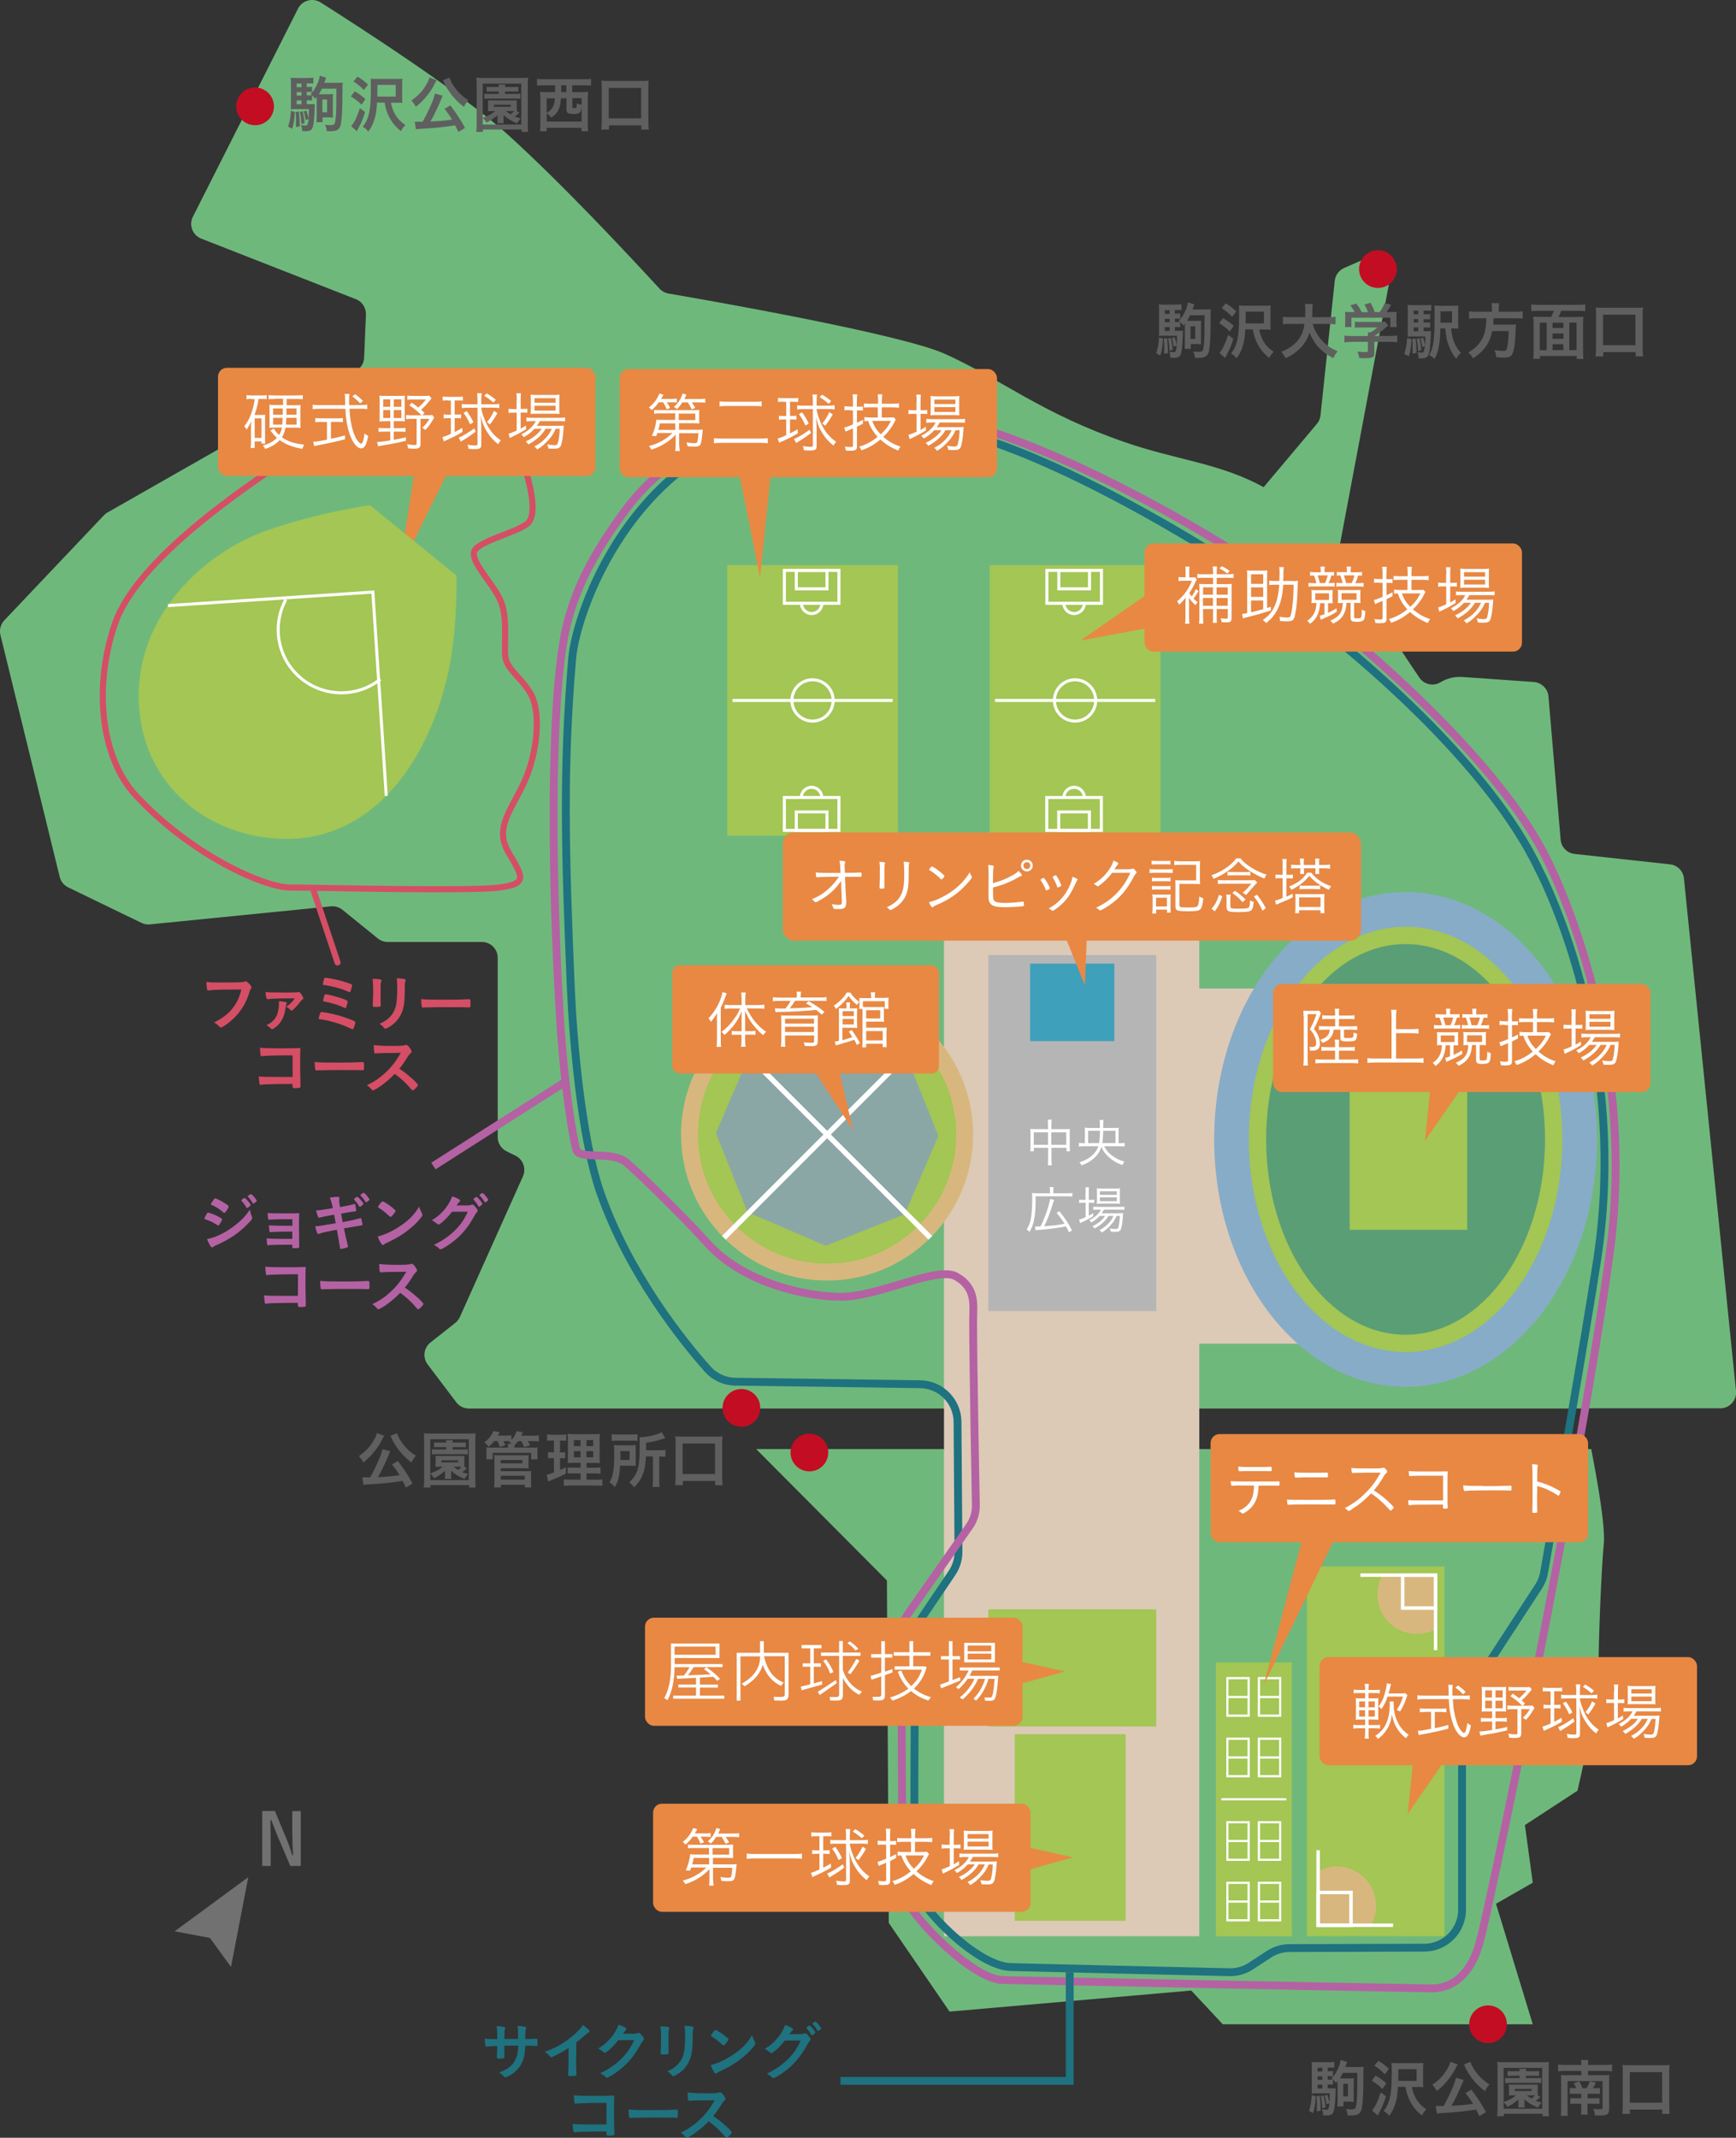 <?xml version="1.0" encoding="UTF-8"?> <svg xmlns="http://www.w3.org/2000/svg" id="_11.凡例" viewBox="0 0 165.71 204"><rect x="0" y="0" width="165.71" height="204" fill="#333333" stroke="none"/><defs><style>.cls-1{stroke-width:.21px;}.cls-1,.cls-2,.cls-3,.cls-4,.cls-5,.cls-6,.cls-7{fill:none;}.cls-1,.cls-2,.cls-3,.cls-4,.cls-8,.cls-6,.cls-7{stroke-miterlimit:10;}.cls-1,.cls-2,.cls-6,.cls-7{stroke:#fff;}.cls-2{stroke-width:.33px;}.cls-3{stroke:#1f727f;}.cls-3,.cls-4{stroke-width:.75px;}.cls-4{stroke:#b462a3;}.cls-5{stroke:#d54e65;stroke-linecap:round;stroke-linejoin:round;stroke-width:.58px;}.cls-8{stroke:#a3c654;}.cls-8,.cls-9{fill:#a3c654;}.cls-6{stroke-width:.29px;}.cls-10{fill:#5f5f5f;}.cls-10,.cls-11,.cls-12,.cls-13,.cls-14,.cls-15,.cls-16,.cls-17,.cls-18,.cls-19,.cls-9,.cls-20,.cls-21,.cls-22,.cls-23,.cls-24,.cls-25{stroke-width:0px;}.cls-11{fill:#5a9e76;}.cls-12{fill:#87acc7;}.cls-13{fill:#727171;}.cls-14{fill:#6fb87c;}.cls-15{fill:#3ea0bb;}.cls-16{fill:#1f727f;}.cls-17{fill:#dccab7;}.cls-18{fill:#d54e65;}.cls-19{fill:#c30d23;}.cls-20{fill:#d8b77e;}.cls-21{fill:#b462a3;}.cls-22{fill:#b5b5b6;}.cls-23{fill:#8aa7a6;}.cls-24{fill:#fff;}.cls-25{fill:#e88843;}.cls-7{stroke-width:.5px;}</style></defs><path class="cls-16" d="m47.47,194.56c0-.67-.02-1.01-.07-1.21q.11,0,.34.02c.07,0,.39.05.43.07.04.02.06.04.06.08t-.04.16c-.03.08-.04.21-.05.89.15,0,.59,0,1.32,0,0-.68-.02-.95-.06-1.24.32.02.5.04.67.07.12.02.16.04.16.1,0,.04,0,.06-.04.16-.02.04-.04.23-.04.42v.5c.6-.01.83-.02,1-.04.02,0,.04,0,.06,0,.03,0,.05.01.07.03.02.04.03.18.03.37,0,.28-.01.31-.1.31t-.14-.01c-.2-.02-.25-.02-.93-.02-.04.9-.15,1.38-.45,1.86-.25.41-.59.72-1.04.98-.16.09-.37.17-.43.17-.05,0-.06,0-.18-.14-.13-.14-.21-.2-.4-.32.85-.31,1.3-.67,1.57-1.25.17-.36.24-.71.26-1.31h-.39c-.05,0-.22,0-.46,0-.11,0-.27,0-.48.01q0,.43.01.97v.08c0,.08-.02.11-.08.14-.07.02-.25.04-.4.04-.21,0-.24-.02-.24-.13v-.09c.02-.54.03-.64.04-.99-.31,0-.85.04-1,.07-.01,0-.02,0-.04,0-.05,0-.08-.02-.09-.08-.03-.1-.06-.39-.07-.69.3.04.48.04.97.04h.23Z"></path><path class="cls-16" d="m54.99,196.22c0,.75.01,1.31.04,1.72v.04c0,.07-.02.09-.08.1-.08.02-.33.03-.52.03-.18,0-.2-.01-.2-.11v-.03c.02-.31.04-.99.04-1.75v-.79c-.4.26-.6.38-.94.56-.43.23-.64.32-.71.32-.05,0-.08-.02-.12-.07-.17-.2-.27-.28-.5-.44.76-.28,1.19-.49,1.72-.83.65-.41,1.34-.99,1.72-1.45.08-.1.12-.15.2-.28.37.25.64.5.64.62,0,.04-.02.07-.09.1-.11.05-.15.08-.43.32-.26.23-.52.44-.75.62v1.32Z"></path><path class="cls-16" d="m59.02,194.68c-.41.55-1.11,1.21-1.28,1.21-.05,0-.08-.01-.2-.11-.09-.08-.24-.19-.44-.3.42-.23.85-.59,1.18-.98.35-.41.56-.76.77-1.29.29.1.45.16.64.28.08.05.11.08.11.13,0,.05-.02.08-.07.12-.06.04-.12.12-.27.33h.88c.32,0,.38,0,.56-.07.02,0,.04-.01.06-.01.1,0,.2.09.37.31.11.15.14.2.14.27s-.02.1-.1.18c-.05.05-.12.17-.18.27-.64,1.17-1.26,1.91-2.2,2.62-.41.31-.95.63-1.06.63-.05,0-.09-.02-.14-.08-.1-.11-.26-.22-.49-.35.87-.42,1.47-.84,2.07-1.44.42-.43.72-.84.98-1.34.05-.1.09-.18.18-.38h-1.5Z"></path><path class="cls-16" d="m63.81,195.19c0,.14,0,.41.01.58,0,.06,0,.12,0,.14,0,.12-.08.14-.55.14-.18,0-.21-.02-.21-.13v-.12c.02-.47.04-.73.04-1.15,0-.7-.02-.96-.06-1.28.3,0,.58.02.72.05.08.02.13.06.13.13,0,.03,0,.05-.02.08-.05.12-.06.23-.06.52v1.01Zm2.31-.78c0,.86-.05,1.42-.17,1.83-.21.76-.69,1.37-1.39,1.76-.15.08-.26.13-.3.13s-.07-.02-.11-.07c-.14-.17-.24-.27-.45-.41.38-.14.7-.35.96-.61.3-.3.5-.66.61-1.09.08-.34.13-.99.13-1.68,0-.49-.02-.73-.06-.95.36,0,.57.03.75.07.08.02.11.05.11.11,0,.03,0,.05-.02.11-.05.13-.06.25-.06.53v.25Z"></path><path class="cls-16" d="m72.06,194.87c.03.06.04.1.04.14,0,.06-.02.1-.1.21-.33.43-.68.78-1.2,1.19-.59.47-1.1.78-1.81,1.12-.46.22-.48.23-.55.29-.05.05-.07.06-.11.06-.05,0-.1-.05-.19-.18-.12-.18-.23-.43-.3-.64.6-.14,1.32-.46,2.01-.91.91-.58,1.49-1.16,1.94-1.94.06.22.12.34.27.65Zm-3.95-1.01c.1-.11.14-.14.2-.14.11,0,.56.29.93.59.23.19.3.26.3.32,0,.04-.11.2-.25.37-.13.15-.2.2-.24.2t-.28-.23c-.15-.15-.46-.4-.62-.5q-.21-.14-.25-.16s-.04-.04-.04-.05c0-.05.11-.22.26-.4Z"></path><path class="cls-16" d="m74.92,194.71c-.41.55-1.11,1.21-1.28,1.21-.05,0-.08-.01-.2-.11-.09-.08-.24-.19-.44-.3.42-.23.85-.59,1.18-.98.35-.42.56-.77.77-1.29.29.1.45.17.64.28.08.05.11.08.11.14,0,.04-.02.08-.07.11-.06.05-.12.12-.27.34h.88c.32,0,.38,0,.56-.07.02,0,.04-.01.06-.01.1,0,.2.09.37.31.11.14.14.2.14.27s-.02.1-.1.18c-.05.05-.12.16-.18.27-.64,1.17-1.26,1.91-2.2,2.62-.41.31-.95.63-1.06.63-.05,0-.09-.02-.14-.08-.1-.11-.26-.22-.49-.35.87-.42,1.47-.84,2.07-1.44.42-.43.72-.83.98-1.34.05-.1.09-.18.18-.38h-1.5Zm2.83-.65c-.13.11-.21.17-.24.17s-.04,0-.14-.18c-.09-.16-.24-.35-.37-.49-.02-.02-.03-.04-.03-.05,0-.05.23-.22.29-.22.05,0,.12.06.3.26.16.19.27.35.27.39s-.02.07-.07.11Zm.27-.31c-.14-.25-.28-.42-.44-.58-.02-.02-.03-.04-.03-.05,0-.03.03-.06.13-.13.08-.06.11-.07.15-.07.06,0,.22.16.42.42.08.11.14.2.14.23s-.02.06-.09.11c-.09.07-.18.13-.22.13-.02,0-.04-.01-.06-.06Z"></path><path class="cls-16" d="m57.91,200.67h-.55c-1.09,0-2.19.04-2.34.07-.03,0-.05.01-.05.01h-.03s-.02,0-.02,0c-.07-.02-.07-.02-.08-.07-.03-.14-.04-.31-.07-.74.35.04.78.06,1.59.06,1.56,0,1.68,0,2.27-.03-.02.58-.02.92-.02,1.91,0,.35.02,1.4.03,1.61,0,.09,0,.1,0,.13,0,.08-.02.13-.06.14-.04.01-.3.04-.46.04q-.24,0-.24-.14s0-.02,0-.26h-.59c-.65,0-1.84.02-2.07.04-.14.01-.23.02-.34.04-.02,0-.04,0-.05,0-.06,0-.09-.02-.11-.15-.02-.11-.04-.34-.06-.65.4.04.79.05,1.73.05q.63,0,1.5,0v-2.03Z"></path><path class="cls-16" d="m62.14,201.36c1.09,0,1.71-.01,2.31-.05h.08c.18,0,.18,0,.18.49,0,.25-.02.29-.12.29h-.02c-.39-.02-.61-.02-2.33-.02-.63,0-.94,0-1.49.02h-.17c-.19,0-.22,0-.33.02-.03,0-.05,0-.07,0-.06,0-.11-.03-.12-.08-.04-.15-.06-.46-.06-.73.48.05.9.06,2.14.06Z"></path><path class="cls-16" d="m69.25,202.83c.38.35.61.6.61.67,0,.05-.08.15-.26.33-.14.13-.2.17-.24.17-.02,0-.05-.01-.09-.04q-.06-.08-.34-.39c-.33-.37-.77-.77-1.29-1.14-.39.41-.92.86-1.35,1.16-.34.23-.66.41-.73.41-.06,0-.07,0-.21-.17-.08-.1-.22-.22-.37-.32.68-.32,1.19-.66,1.75-1.18.61-.56,1.01-1.08,1.49-1.91q-2.01.01-2.33.05c-.07,0-.08,0-.1,0-.07,0-.1-.03-.11-.1-.03-.19-.04-.37-.04-.69.4.05,1.03.08,1.89.08.35,0,.72-.01.91-.04.08,0,.09-.01.21-.05.02-.01.04-.01.07-.01.1,0,.21.08.35.28.11.16.18.29.18.35,0,.07-.02.1-.17.24-.1.1-.14.14-.32.45-.18.3-.45.68-.68.95.46.31.78.55,1.15.9Z"></path><path class="cls-14" d="m72.2,138.3l12.46,12.52.18,32.68,5.8,8.46,23.07-2.01,3.01,3.22h29.59l-3.51-11.5,3.51-2.01-.75-5.5,5.02-3.28s2.01-8.53,2.01-11.54.25-9.28.5-12.04c.15-1.63-.58-5.84-1.2-9.02h-79.68Z"></path><path class="cls-14" d="m151.08,134.39h13.13c.89,0,1.59-.77,1.5-1.66l-4.97-48.91c-.07-.71-.63-1.27-1.34-1.34l-9.09-.99c-.72-.08-1.28-.65-1.34-1.37l-1.16-13.66c-.06-.74-.66-1.32-1.4-1.38l-6.83-.48c-.73-.05-1.45.13-2.07.5h0c-.68.42-1.57.23-2.02-.43-1.15-1.68-3.47-5.2-6.73-10.67-.16-.26-.34-.49-.53-.71-.3-.35-.43-.81-.34-1.26l4.86-25.83c.22-1.19-.97-2.14-2.08-1.66l-2.36,1.03c-.5.22-.84.68-.9,1.22l-1.36,12.84c-.03.3-.15.58-.34.81l-5.09,6.05h0c-4.16-2.29-8.24-2.57-13.18-4.27-8.03-2.76-11.77-5.98-17.24-8.45-4.26-1.92-23.1-5.2-26.4-5.76-.32-.06-.61-.21-.83-.45-3.12-3.38-9.14-9.85-14.46-14.68C44.06,8.86,34.25,2.54,30.6.23c-.75-.47-1.75-.2-2.15.59l-10.04,19.87c-.4.79-.03,1.76.8,2.08l14.76,5.78c.6.23.98.82.96,1.47l-.17,4.11c-.02.52-.31.99-.76,1.25l-23.73,13.52c-.13.07-.25.17-.35.27L.41,59.2c-.35.37-.49.9-.37,1.39l5.66,23.09c.11.44.4.8.81,1l7,3.39c.25.12.53.17.81.14l17.27-1.72c.4-.04.79.08,1.1.33l3.37,2.73c.27.22.6.34.95.34h8.99c.83,0,1.51.67,1.51,1.51v17.11c0,.58.33,1.1.85,1.36l.84.41c.73.35,1.05,1.23.72,1.97l-6.02,13.42c-.1.22-.25.42-.44.57l-2.37,1.87c-.65.51-.76,1.44-.27,2.09l2.73,3.61c.28.38.73.6,1.2.6h106.34Z"></path><polygon class="cls-25" points="38.09 54.48 43.02 44.48 39.7 44.11 38.09 54.48"></polygon><rect class="cls-8" x="94.98" y="54.43" width="15.29" height="24.82"></rect><line class="cls-6" x1="94.98" y1="66.84" x2="110.27" y2="66.84"></line><circle class="cls-6" cx="102.62" cy="66.84" r="1.97"></circle><rect class="cls-6" x="99.93" y="54.43" width="5.21" height="3.14"></rect><rect class="cls-6" x="101.07" y="54.43" width="2.93" height="1.76"></rect><path class="cls-6" d="m103.51,57.57c0,.54-.44.98-.98.98s-.98-.44-.98-.98"></path><rect class="cls-6" x="99.93" y="76.11" width="5.21" height="3.14" transform="translate(205.06 155.35) rotate(180)"></rect><rect class="cls-6" x="101.07" y="77.49" width="2.93" height="1.76" transform="translate(205.06 156.73) rotate(180)"></rect><path class="cls-6" d="m101.55,76.11c0-.54.44-.98.98-.98s.98.44.98.98"></path><rect class="cls-8" x="69.92" y="54.43" width="15.29" height="24.82"></rect><line class="cls-6" x1="69.92" y1="66.84" x2="85.21" y2="66.84"></line><circle class="cls-6" cx="77.56" cy="66.84" r="1.97"></circle><rect class="cls-6" x="74.87" y="54.43" width="5.21" height="3.14"></rect><rect class="cls-6" x="76.01" y="54.43" width="2.93" height="1.76"></rect><path class="cls-6" d="m78.46,57.57c0,.54-.44.98-.98.98s-.98-.44-.98-.98"></path><rect class="cls-6" x="74.87" y="76.11" width="5.21" height="3.14" transform="translate(154.95 155.35) rotate(180)"></rect><rect class="cls-6" x="76.01" y="77.49" width="2.93" height="1.76" transform="translate(154.95 156.73) rotate(180)"></rect><path class="cls-6" d="m76.49,76.11c0-.54.44-.98.98-.98s.98.44.98.98"></path><path class="cls-9" d="m43.58,54.93l-8.27-6.73s-5.2.75-10.05,2.5c-5.84,2.11-12.27,8.07-12.02,16.16.25,8.11,6.73,13.14,14.04,13.19,8.09.05,13.28-6.9,15.33-15.11,1.13-4.53.96-10,.96-10Z"></path><polyline class="cls-6" points="16.03 57.79 35.59 56.5 36.87 75.95"></polyline><path class="cls-6" d="m36.31,64.82c-2.2,1.74-5.38,1.75-7.61-.12-2.23-1.87-2.75-5.02-1.42-7.48"></path><path class="cls-5" d="m39.92,37.78c4.82-.82,7.92,1.39,9.25,4.44,1.34,3.05,2.27,6.79,1.2,7.72s-5.08,1.76-5.14,2.83c-.07,1.07,1.67,2.76,2.47,4.37s.4,4.15.53,5.49,1.86,2.24,2.6,3.93.47,5.22-.73,7.93c-1.2,2.71-2.94,4.43-1.6,6.78,1.34,2.34,2,3.04-.8,3.42s-17.63,0-20.04,0-9.49-3.12-14.76-8.86c-3.13-3.41-4.07-9.99-1.94-16.27s12.73-13.22,16.2-15.6c3.47-2.38,8.84-5.51,12.75-6.18Z"></path><rect class="cls-9" x="124.76" y="149.48" width="13.13" height="35.29"></rect><path class="cls-20" d="m131.49,152.17c0,2.07,1.68,3.75,3.75,3.75.64,0,1.25-.16,1.78-.45v-5.17h-5.04c-.32.55-.5,1.18-.5,1.86Z"></path><polyline class="cls-2" points="129.86 150.31 137.03 150.31 137.03 157.47"></polyline><rect class="cls-2" x="133.89" y="150.31" width="3.14" height="3.14"></rect><path class="cls-20" d="m131.35,181.86c0-2.07-1.68-3.75-3.75-3.75-.64,0-1.25.16-1.78.45v5.17h5.04c.32-.55.5-1.18.5-1.86Z"></path><polyline class="cls-2" points="132.98 183.72 125.82 183.72 125.82 176.56"></polyline><rect class="cls-2" x="125.82" y="180.58" width="3.14" height="3.14" transform="translate(254.78 364.31) rotate(180)"></rect><rect class="cls-9" x="116.06" y="158.64" width="7.25" height="26.14"></rect><line class="cls-1" x1="116.58" y1="171.7" x2="122.78" y2="171.7"></line><rect class="cls-1" x="117.16" y="160.14" width="2.03" height="3.58"></rect><line class="cls-1" x1="119.19" y1="161.94" x2="117.16" y2="161.94"></line><rect class="cls-1" x="120.17" y="160.14" width="2.03" height="3.58"></rect><line class="cls-1" x1="122.19" y1="161.94" x2="120.17" y2="161.94"></line><rect class="cls-1" x="117.16" y="165.92" width="2.03" height="3.58"></rect><line class="cls-1" x1="119.19" y1="167.71" x2="117.16" y2="167.71"></line><rect class="cls-1" x="120.17" y="165.92" width="2.03" height="3.58"></rect><line class="cls-1" x1="122.19" y1="167.71" x2="120.17" y2="167.71"></line><rect class="cls-1" x="117.16" y="173.89" width="2.03" height="3.58"></rect><line class="cls-1" x1="119.19" y1="175.68" x2="117.16" y2="175.68"></line><rect class="cls-1" x="120.17" y="173.89" width="2.03" height="3.58"></rect><line class="cls-1" x1="122.19" y1="175.68" x2="120.17" y2="175.68"></line><rect class="cls-1" x="117.16" y="179.67" width="2.03" height="3.58"></rect><line class="cls-1" x1="119.19" y1="181.46" x2="117.16" y2="181.46"></line><rect class="cls-1" x="120.17" y="179.67" width="2.03" height="3.58"></rect><line class="cls-1" x1="122.19" y1="181.46" x2="120.17" y2="181.46"></line><rect class="cls-17" x="90.11" y="87.6" width="24.37" height="97.17"></rect><rect class="cls-17" x="113.96" y="94.33" width="13.43" height="33.89"></rect><rect class="cls-22" x="94.34" y="91.14" width="16.03" height="33.97"></rect><ellipse class="cls-12" cx="134.17" cy="108.73" rx="18.27" ry="23.6"></ellipse><rect class="cls-15" x="98.33" y="91.96" width="8.04" height="7.39"></rect><circle class="cls-20" cx="78.95" cy="108.26" r="13.94"></circle><circle class="cls-9" cx="78.95" cy="108.26" r="12.33"></circle><polygon class="cls-23" points="79.09 97.65 71.54 100.66 68.34 108.13 71.35 115.67 78.82 118.88 86.36 115.87 89.57 108.4 86.56 100.86 79.09 97.65"></polygon><line class="cls-7" x1="88.81" y1="98.41" x2="69.1" y2="118.12"></line><line class="cls-7" x1="69.1" y1="98.41" x2="88.81" y2="118.12"></line><path class="cls-3" d="m75.33,40.14c6.3-1.19,11.21-.4,17.59,1.45,9.88,2.87,24.12,11.62,30.17,15.98,6.05,4.36,19.02,15.28,23.8,25.41,0,0,8.77,16.34,5.56,37.28-1.14,7.43-4.38,25.91-5.06,29.8-.08.48-.27.94-.53,1.35l-6.71,10.29c-.38.59-.59,1.28-.59,1.98v18.56c0,2-1.62,3.62-3.61,3.62l-12.86.04c-.7,0-1.39.21-1.97.59l-1.71,1.12c-.61.4-1.33.61-2.06.59-4.26-.1-19.33-.44-20.88-.49-3.32-.11-8.87-5.91-9.08-7.64-.2-1.61-.07-19.12-.03-23.69,0-.71.22-1.4.62-1.99l2.89-4.28c.41-.61.63-1.32.62-2.05l-.09-12.37c-.01-1.97-1.6-3.57-3.57-3.6l-17.63-.24c-1.02-.01-1.98-.45-2.66-1.21-2.27-2.56-7.49-8.99-10.24-16.85-1.85-5.3-2.62-15.01-2.81-19.46-.55-13.03-.77-21.03.13-31.53.36-4.24,5.53-19.77,20.73-22.66Z"></path><path class="cls-4" d="m95.66,188.94c-2.81-.09-8.53-5.88-9.21-7.82-.52-1.61-.35-25.3-.35-25.3-.02-.63.17-1.24.53-1.75l5.91-8.43c.43-.61.64-1.35.61-2.09,0,0-.26-13.34-.26-17.5,0-1.45.36-3.12-1.62-4.24-1.81-1.03-7.37,1.94-11,1.94-2.89,0-9.19-1.11-12.81-5.19-1.65-1.86-6.15-6.32-7.63-7.6-1.4-1.21-4.58-.23-4.83-1.26-.31-1.27-1.14-5.65-1.59-13.31-.74-12.51-.86-27.07.28-34.62.62-4.12,2.19-7.99,6.14-13.27,4.14-5.52,11.61-8.88,15.71-9.52,7.17-1.12,12.75.27,17.73,1.78,10.3,3.13,23.29,10.72,29.17,14.96,7.19,5.18,20.86,17.04,25.32,26.5.11.21,8.67,16.88,5.91,37.28-2.81,20.77-11.5,62.61-12.38,65.65-.1.34-.92,4.43-4.46,4.6-.36.02-40.59-.78-41.17-.8Z"></path><ellipse class="cls-9" cx="134.17" cy="108.73" rx="14.96" ry="20.29"></ellipse><ellipse class="cls-11" cx="134.17" cy="108.73" rx="13.31" ry="18.64"></ellipse><rect class="cls-9" x="128.83" y="100.53" width="11.22" height="16.83"></rect><rect class="cls-9" x="94.34" y="153.57" width="16.03" height="11.18"></rect><rect class="cls-9" x="96.86" y="165.49" width="10.59" height="17.81"></rect><rect class="cls-25" x="20.81" y="35.1" width="36.03" height="10.32" rx=".85" ry=".85"></rect><path class="cls-24" d="m24.04,38.06c-.23,0-.35,0-.51.04v-.4c.16.03.28.04.53.04h.89c.24,0,.35,0,.51-.04v.39c-.17-.02-.29-.02-.49-.02h-.29c-.09.59-.18.97-.39,1.53h.65c.2,0,.26,0,.37-.02-.01.11-.01.25-.01.48v1.78c0,.19,0,.37.02.49h-.36v-.21h-.65v.63h-.39c.03-.16.04-.32.04-.57v-1.34c0-.19,0-.37.02-.64-.14.33-.25.52-.45.8-.07-.14-.14-.26-.22-.33.34-.4.59-.89.78-1.55.12-.38.17-.65.23-1.03h-.27Zm.27,3.73h.65v-1.87h-.65v1.87Zm1.92-3.72c-.28,0-.43,0-.59.03v-.4c.17.02.34.04.6.04h2.04c.26,0,.45-.01.62-.04v.4c-.17-.02-.32-.03-.6-.03h-.94v.6h.79c.24,0,.4,0,.54-.03-.01.12-.02.31-.02.6v1c0,.29,0,.46.02.6-.15-.02-.29-.03-.5-.03h-.94c-.08.4-.17.66-.34.92.57.4,1.22.61,2.12.7-.09.18-.12.24-.17.4-.88-.14-1.58-.41-2.16-.83-.35.38-.77.63-1.39.84-.07-.15-.12-.22-.22-.33.58-.15,1-.37,1.34-.72-.17-.16-.27-.26-.53-.59-.04-.04-.06-.07-.09-.11l.33-.2c.1.2.27.42.5.62.14-.22.21-.4.27-.71h-.76c-.18,0-.29,0-.44.03.01-.12.02-.32.02-.57v-1.07c0-.25-.01-.43-.02-.57.14.02.32.03.55.03h.76v-.6h-.78Zm-.16.91v.59h.92v-.59s-.92,0-.92,0Zm0,.89v.65h.87c.02-.26.03-.38.04-.65h-.91Zm1.26,0c0,.26-.02.37-.04.65h1.02v-.65h-.98Zm0-.3h.97v-.59h-.96v.59Z"></path><path class="cls-24" d="m34.47,38.65c.26,0,.42-.01.58-.04v.43c-.18-.02-.36-.04-.62-.04h-1.07c.04.67.06.83.13,1.25.13.75.33,1.33.58,1.72.12.2.31.37.4.37.13,0,.24-.32.33-.98.13.12.2.17.35.24-.11.51-.18.75-.29.93-.11.17-.23.26-.38.26-.22,0-.49-.2-.72-.55-.29-.43-.54-1.17-.67-1.97-.06-.37-.09-.68-.12-1.26h-2.5c-.24,0-.41.01-.62.04v-.43c.17.02.35.04.62.04h2.48q0-.19-.01-.6c0-.24,0-.26-.04-.47h.46c-.02.12-.04.32-.04.56,0,.13,0,.25.01.51h1.13Zm-3.83,1.61c-.22,0-.4.01-.54.03v-.4c.15.02.27.03.54.03h1.55c.26,0,.38,0,.54-.03v.4c-.14-.02-.31-.03-.54-.03h-.6v1.61c.42-.08.67-.14,1.34-.32v.37c-.87.23-1.62.39-2.67.59-.1.02-.2.04-.27.06l-.09-.42c.29,0,.42-.02,1.31-.19v-1.69h-.57Zm3.74-1.76c-.27-.3-.42-.43-.75-.67l.27-.21c.35.26.5.38.75.65l-.27.22Z"></path><path class="cls-24" d="m36.77,40.2c-.26,0-.4,0-.55.02.02-.14.02-.33.02-.56v-1.35c0-.24,0-.39-.02-.55.18.02.35.02.55.02h1.34c.26,0,.4,0,.54-.02-.01.12-.02.3-.02.55v1.35c0,.29,0,.44.02.55-.12-.01-.28-.02-.53-.02h-.53v.67h.61c.23,0,.35,0,.51-.03v.39c-.17-.02-.27-.03-.51-.03h-.61v.78c.43-.08.65-.12,1.16-.24v.33c-.86.21-1.39.31-2.19.44-.22.04-.31.05-.47.09l-.09-.42c.31,0,.57-.03,1.25-.14v-.84h-.59c-.23,0-.35,0-.52.03v-.39c.14.02.3.03.53.03h.59v-.67h-.48Zm-.19-2.09v.71h.67v-.71h-.67Zm0,1.02v.76h.67v-.76h-.67Zm1.01-.31h.72v-.71h-.72v.71Zm0,1.07h.72v-.76h-.72v.76Zm3.62-1.89q-.05.06-.29.35c-.21.26-.43.49-.72.75.14.12.16.14.33.3l-.22.22h.5c.22,0,.35,0,.45-.02l.19.25c-.4.68-.49.79-.84,1.18-.11-.09-.17-.13-.3-.21.32-.3.45-.46.68-.85h-.85v2.41c0,.34-.14.44-.63.44-.17,0-.31,0-.56-.04-.02-.17-.04-.25-.09-.4.32.06.51.09.68.09.19,0,.23-.02.23-.15v-2.35h-.49c-.24,0-.36,0-.52.03v-.4c.15.02.27.03.52.03h.95c-.35-.37-.65-.62-1.16-.95l.23-.25c.29.19.41.28.63.46.27-.24.51-.48.73-.77h-1.26c-.22,0-.37,0-.52.03v-.4c.14.02.29.03.53.03h1.11c.22,0,.35,0,.45-.02l.21.24Z"></path><path class="cls-24" d="m42.76,38.2c-.25,0-.32,0-.5.03v-.4c.16.03.28.04.51.04h.92c.22,0,.34,0,.49-.04v.4c-.16-.02-.27-.02-.47-.02h-.31v1.35h.22c.19,0,.25,0,.39-.02v.38c-.14-.02-.24-.02-.39-.02h-.22v1.33c.28-.14.4-.21.73-.4l.02.38c-.46.29-.87.5-1.41.74-.2.09-.25.11-.37.18l-.14-.42c.24-.06.49-.16.81-.31v-1.5h-.29c-.17,0-.27,0-.4.03v-.39c.13.02.23.03.4.03h.29v-1.35h-.27Zm2.65,2.99c-.47.35-.78.57-1.18.8-.08.04-.17.11-.24.16l-.21-.39c.36-.13.88-.44,1.49-.88l.14.32Zm-.76-2.28c-.23,0-.4.01-.57.03v-.39c.16.02.34.03.58.03h.92v-.46c0-.21-.01-.4-.04-.6h.44c-.02.19-.04.35-.04.58v.48h1.14c.23,0,.42-.01.58-.04v.4c-.17-.02-.35-.04-.57-.04h-1.15c.01.37.3,1.18.59,1.71.35.62.73,1.05,1.28,1.42-.12.11-.17.2-.26.36-.43-.34-.75-.69-1.04-1.15-.33-.52-.49-.92-.62-1.59.03.5.05.95.05,1.21v1.59c0,.33-.13.41-.65.41-.16,0-.29,0-.57-.03-.02-.17-.04-.25-.1-.39.28.04.52.07.72.07s.24-.02.24-.15v-3.45h-.92Zm.22,1.58c-.21-.48-.35-.73-.62-1.09l.3-.17c.29.4.43.63.64,1.07l-.32.19Zm2.22-2.08c-.31-.27-.5-.42-.87-.64l.24-.23c.35.21.57.36.87.62l-.25.26Zm-.6,1.87c.28-.34.46-.63.66-1.07l.33.21c-.23.42-.42.7-.72,1.09l-.27-.22Z"></path><path class="cls-24" d="m49.33,38.19c0-.28-.01-.5-.04-.66h.44c-.02.18-.03.37-.03.66v.83h.15c.23,0,.36,0,.49-.02v.39c-.18-.02-.32-.02-.5-.02h-.14v1.54c.2-.11.28-.16.5-.3l.02.35c-.34.22-.89.52-1.24.68-.09.04-.26.12-.32.16l-.11-.42q.24-.05.77-.29v-1.71h-.26c-.2,0-.35,0-.51.03v-.4c.17.02.29.03.52.03h.24v-.83Zm1.68,2.73c-.27.31-.57.55-1.01.8-.07-.11-.15-.2-.24-.27.7-.36,1.13-.75,1.38-1.26h-.35c-.25,0-.42.01-.54.03v-.38c.13.02.27.03.55.03h2.55c.29,0,.46-.01.59-.04v.38c-.16-.02-.32-.02-.59-.02h-1.82c-.1.18-.15.26-.28.44h1.98c.29,0,.44,0,.59-.02-.01.09-.02.09-.03.35-.05.73-.16,1.38-.26,1.59-.11.21-.26.27-.66.27-.14,0-.34,0-.52-.02-.02-.15-.05-.25-.12-.39.27.04.51.07.69.07.21,0,.28-.04.33-.2.09-.32.16-.76.18-1.36h-.39c-.16.37-.32.64-.54.9-.18.22-.51.55-.73.73-.14.11-.24.19-.49.34-.09-.13-.14-.18-.27-.28.54-.29.85-.54,1.17-.91.21-.25.35-.48.49-.78h-.59c-.34.59-.88,1.07-1.64,1.49-.07-.11-.14-.19-.25-.28.68-.32,1.22-.75,1.51-1.21h-.65Zm.18-1.44c-.25,0-.4,0-.54.02.02-.17.02-.3.02-.54v-.78c0-.27,0-.35-.02-.52.17.02.31.03.57.03h1.57c.27,0,.44,0,.62-.03-.02.16-.02.28-.02.55v.75c0,.28,0,.44.02.54-.12-.01-.31-.02-.55-.02h-1.67Zm-.17-1.05h2.01v-.43h-2.01v.43Zm0,.75h2.01v-.46h-2.01v.46Z"></path><rect class="cls-25" x="109.25" y="51.86" width="36.03" height="10.32" rx=".85" ry=".85"></rect><polygon class="cls-25" points="103.14 61.12 111.17 59.63 111.17 55.56 103.14 61.12"></polygon><rect class="cls-25" x="74.72" y="79.44" width="55.2" height="10.32" rx="1.05" ry="1.05"></rect><polygon class="cls-25" points="103.56 94.04 103.89 85.88 99.91 84.98 103.56 94.04"></polygon><path class="cls-24" d="m114.39,56.43c-.19.31-.31.5-.46.7.14.14.21.19.39.34-.11.12-.12.14-.2.29-.28-.26-.41-.41-.63-.72,0,.23.01.39.01.48v1.38c0,.25.01.47.04.62h-.42c.02-.16.04-.39.04-.62v-1.28c0-.3.01-.5.02-.59-.21.26-.38.45-.63.68-.05-.13-.09-.21-.19-.33.65-.53,1.13-1.21,1.41-1.96h-.79c-.19,0-.34.01-.48.03v-.39c.12.02.23.03.47.03h.2v-.57c0-.2-.01-.34-.03-.45h.41c-.02.12-.03.29-.03.45v.58h.26c.17,0,.23,0,.29-.02l.17.21s-.06.09-.1.19c-.21.46-.35.72-.62,1.11.08.13.12.19.24.32.15-.21.26-.39.39-.7l.27.21Zm.45,2.47c0,.28.01.5.03.62h-.42c.03-.17.04-.35.04-.61v-2.63c0-.32,0-.42-.02-.56.16.02.33.02.57.02h.75v-.6h-1.03c-.19,0-.32,0-.47.02v-.39c.14.02.26.03.49.03h1.01v-.19c0-.22-.01-.39-.04-.55h.43c-.02.16-.04.32-.04.55v.19h1.08c.22,0,.37-.01.53-.04v.4c-.15-.02-.29-.02-.54-.02h-1.07v.6h.87c.26,0,.42,0,.57-.02-.02.12-.02.29-.02.58v2.69c0,.17-.03.26-.11.33-.07.06-.16.07-.44.07-.14,0-.22,0-.4-.01-.01-.16-.03-.23-.09-.38.3.04.36.04.52.04.13,0,.16-.02.16-.15v-.77h-1.06v.79c0,.24,0,.38.02.52h-.4c.02-.13.03-.28.03-.52v-.79h-.95v.78Zm.94-2.15v-.7h-.94v.7h.94Zm0,1.06v-.75h-.95v.75h.95Zm1.41-1.06v-.7h-1.06v.7h1.06Zm0,1.06v-.75h-1.06v.75h1.06Zm-.04-3.08c-.28-.22-.46-.34-.75-.49l.24-.21c.37.19.45.24.75.46l-.24.23Z"></path><path class="cls-24" d="m121.31,57.9v.35c-.99.32-1.27.4-2.35.67-.12.03-.17.05-.31.09l-.09-.42c.14-.01.23-.03.49-.08v-3.42c0-.28,0-.49-.02-.66.14.02.27.02.47.02h1c.21,0,.33,0,.47-.02-.01.13-.02.37-.02.66v2.93l.37-.12Zm-.73-2.18v-.92h-1.16v.92h1.16Zm0,1.24v-.91h-1.16v.91h1.16Zm-1.16,1.47c.44-.11.78-.19,1.16-.3v-.83h-1.16v1.14Zm3.91-2.98c.24,0,.39,0,.57-.03-.02.13-.02.17-.04.77-.03,1.03-.09,1.71-.21,2.33-.12.66-.23.77-.78.77-.21,0-.24,0-.68-.03-.01-.16-.02-.25-.06-.4.31.04.54.07.75.07.23,0,.29-.05.35-.29.09-.34.16-.92.21-1.59.02-.35.02-.47.04-1.25h-.99c-.04.63-.13,1.21-.27,1.67-.14.44-.32.81-.56,1.16-.22.32-.4.5-.8.83-.1-.12-.17-.19-.32-.29.48-.35.7-.57.93-.95.37-.6.55-1.29.64-2.42h-.34c-.24,0-.44.01-.62.03v-.42c.18.02.35.03.63.03h.34c.01-.24.02-.45.02-.69,0-.35,0-.48-.04-.63h.45c-.02.14-.04.24-.04.47,0,.37,0,.59-.02.85h.81Z"></path><path class="cls-24" d="m125.6,57.54c-.21,0-.29,0-.42.02.02-.12.02-.21.02-.38v-.51c0-.14,0-.23-.02-.37.17.02.25.02.5.02h1.05c.22,0,.33,0,.49-.02-.02.12-.02.19-.02.39v.47c0,.24,0,.33.02.4t-.13,0c-.06,0-.15,0-.25,0h-.07v.92c.35-.16.49-.24.8-.43l.04.32c-.42.27-.61.36-1.26.65-.12.05-.17.07-.27.12l-.11-.38c.1-.02.22-.06.46-.14v-1.06h-.42c-.02.42-.09.74-.22,1.06-.16.37-.37.63-.74.91-.1-.14-.16-.21-.27-.29.58-.39.85-.89.88-1.69h-.04Zm.47-3.07c0-.18,0-.27-.03-.4h.42c-.02.11-.03.21-.03.39v.14h.45c.22,0,.33,0,.46-.02v.35q-.12-.01-.25-.02c-.09.32-.17.54-.27.73h.11c.24,0,.34,0,.47-.03v.37c-.14-.02-.25-.02-.47-.02h-1.53c-.25,0-.37,0-.5.03v-.37c.13.02.26.03.52.03h.23c-.04-.24-.12-.48-.22-.73-.22,0-.25,0-.38.02v-.37c.14.03.27.04.49.04h.54v-.14Zm-.52,2.78h1.31v-.63h-1.31v.63Zm.93-1.61c.1-.2.19-.46.26-.73h-.96c.07.21.14.45.21.73h.5Zm1.59,1.9c-.07,0-.19,0-.37.01.01-.09.02-.17.02-.4v-.47c0-.19,0-.26-.03-.39.16.02.28.02.49.02h1.18c.25,0,.32,0,.51-.02-.02.15-.02.22-.02.37v.51c0,.17,0,.27.02.38-.13-.01-.24-.02-.48-.02h-.13v1.32c0,.13.04.16.25.16.3,0,.38-.02.42-.12.04-.12.06-.36.06-.72.13.08.18.1.34.14-.04.57-.07.75-.19.88-.09.1-.29.15-.63.15-.47,0-.59-.09-.59-.4v-1.41h-.39c-.03.5-.11.81-.27,1.1-.22.39-.5.64-1.01.88-.1-.14-.16-.19-.27-.28.87-.37,1.16-.8,1.2-1.69h-.09Zm.5-3.08c0-.17,0-.27-.03-.39h.42c-.02.12-.03.2-.03.4v.14h.59c.22,0,.34,0,.49-.04v.37c-.11-.02-.16-.02-.37-.02-.08.29-.16.5-.27.73h.27c.25,0,.38,0,.52-.03v.37c-.12-.02-.27-.03-.5-.03h-1.64c-.21,0-.32,0-.46.02v-.37c.14.02.24.03.47.03h.12c-.04-.25-.12-.5-.21-.73-.16,0-.22,0-.33.02v-.35c.13.02.24.02.46.02h.51v-.14Zm-.51,2.15v.63h1.43v-.63h-1.43Zm.97-.97c.12-.26.19-.44.26-.73h-1.01c.08.23.14.42.21.73h.55Z"></path><path class="cls-24" d="m131.65,55.59c-.16,0-.28,0-.49.03v-.4c.15.02.29.04.49.04h.32v-.57c0-.21-.01-.41-.04-.6h.45c-.02.17-.04.37-.04.6v.58h.14c.17,0,.31,0,.44-.02v.39c-.17-.02-.28-.02-.45-.02h-.12v1.18c.2-.09.3-.14.57-.28v.37q-.36.19-.57.29v1.87c0,.34-.12.42-.62.42-.14,0-.3,0-.45-.02,0-.14-.03-.23-.09-.37.19.02.39.04.55.04.19,0,.23-.03.23-.17v-1.61c-.14.06-.23.1-.47.2-.11.04-.14.06-.24.11l-.12-.4c.23-.04.32-.07.83-.29v-1.34h-.32Zm2.72-.26h-.71c-.3,0-.48,0-.64.03v-.4c.14.02.32.03.63.03h.72v-.3c0-.22-.01-.4-.04-.6h.44c-.02.17-.04.36-.04.6v.3h1.02c.26,0,.46-.01.62-.04v.42c-.15-.02-.39-.04-.62-.04h-1.02v.97h.72c.2,0,.32,0,.41-.03l.21.23c-.06.08-.09.15-.19.34-.22.44-.6.92-1.01,1.31.54.45.96.7,1.65.93-.11.13-.17.24-.23.38-.69-.29-1.19-.6-1.69-1.06-.59.49-1.16.82-1.81,1.03-.06-.13-.11-.23-.22-.35.64-.18,1.19-.47,1.76-.93-.26-.29-.44-.54-.63-.88-.12-.23-.17-.34-.27-.64-.16,0-.22.01-.36.03v-.4c.15.02.32.04.53.04h.75v-.97Zm-.55,1.3c.16.49.4.87.8,1.28.47-.44.73-.79.96-1.28h-1.77Z"></path><path class="cls-24" d="m138.06,54.79c0-.28-.01-.5-.04-.66h.44c-.02.18-.03.37-.03.66v.83h.15c.23,0,.36,0,.49-.03v.39c-.18-.02-.32-.02-.5-.02h-.14v1.54c.2-.11.28-.16.5-.31l.02.35c-.34.22-.89.52-1.24.68-.09.04-.26.12-.32.16l-.11-.42q.24-.05.77-.29v-1.71h-.26c-.2,0-.35,0-.51.03v-.4c.17.02.29.03.52.03h.24v-.83Zm1.68,2.73c-.27.31-.57.55-1.01.8-.07-.11-.15-.2-.24-.27.7-.36,1.13-.75,1.38-1.26h-.35c-.25,0-.42.01-.54.03v-.38c.13.02.27.03.55.03h2.55c.29,0,.46-.01.59-.04v.38c-.16-.02-.32-.02-.59-.02h-1.82c-.1.18-.15.25-.28.44h1.98c.29,0,.44,0,.58-.02-.01.09-.02.09-.03.35-.05.73-.16,1.38-.26,1.59-.11.21-.26.27-.66.27-.14,0-.34,0-.52-.02-.02-.15-.05-.25-.12-.39.27.04.51.07.68.07.21,0,.28-.04.33-.2.09-.32.16-.76.18-1.36h-.39c-.16.37-.32.64-.54.9-.18.22-.51.55-.73.73-.14.11-.24.19-.49.34-.09-.13-.14-.18-.27-.28.54-.29.85-.54,1.17-.91.21-.25.35-.48.49-.78h-.59c-.34.59-.88,1.07-1.64,1.49-.07-.11-.14-.19-.26-.28.69-.32,1.22-.75,1.51-1.21h-.65Zm.18-1.44c-.25,0-.4,0-.54.02.02-.17.02-.31.02-.54v-.78c0-.27,0-.35-.02-.52.17.02.31.03.57.03h1.57c.27,0,.44,0,.62-.03-.02.16-.02.28-.02.55v.75c0,.28,0,.44.02.54-.12-.01-.31-.02-.55-.02h-1.67Zm-.17-1.05h2.01v-.43h-2.01v.43Zm0,.75h2.01v-.46h-2.01v.46Z"></path><rect class="cls-25" x="59.14" y="35.22" width="36.03" height="10.32" rx=".85" ry=".85"></rect><polygon class="cls-25" points="72.55 55.1 73.65 44.48 70.33 44.11 72.55 55.1"></polygon><path class="cls-24" d="m62.88,38.39c-.21.31-.36.47-.68.75-.08-.11-.17-.2-.26-.26.47-.36.78-.78,1-1.33l.39.12c-.1.18-.13.23-.24.4h.92c.29,0,.45-.01.59-.04v.38c-.14-.02-.32-.02-.55-.02h-.4c.14.21.21.32.32.54l-.33.12c-.12-.28-.21-.45-.34-.66h-.42Zm1.59,3.11c-.27.31-.66.62-1.07.86-.42.25-.62.34-1.22.55-.07-.14-.12-.22-.24-.34.56-.16.79-.25,1.16-.45.44-.23.8-.5,1.09-.8h-1.44c-.04.11-.06.16-.11.3l-.41-.03c.24-.52.4-1.13.42-1.54.09.02.26.02.56.02h1.24v-.62h-1.43c-.24,0-.39,0-.58.03v-.37c.13.03.28.03.58.03h3.19c.28,0,.4,0,.55-.02-.02.11-.02.21-.02.38v.49c0,.19,0,.3.02.42-.17-.01-.31-.02-.55-.02h-1.39v.62h1.77c.23,0,.37,0,.49-.02-.01.07-.01.1-.02.24-.06.64-.1.9-.16,1.08-.07.24-.22.31-.62.31-.2,0-.39-.01-.65-.03-.03-.16-.05-.24-.1-.37.29.05.52.07.75.07.21,0,.26-.03.3-.18.03-.11.07-.38.09-.77h-1.84v1.05c.02.31.03.48.06.65h-.44c.03-.18.04-.27.04-.48v-1.06Zm-1.48-1.1c-.04.24-.06.31-.15.62h1.62v-.62h-1.47Zm2.14-2c-.19.3-.29.42-.52.65-.09-.11-.15-.15-.28-.22.43-.39.65-.73.83-1.28l.36.11c-.07.16-.09.21-.2.42h1.36c.29,0,.45,0,.64-.04v.39c-.19-.02-.37-.03-.63-.03h-.66c.12.17.22.32.34.52l-.34.14c-.13-.27-.22-.43-.37-.66h-.53Zm1.24,1.69v-.62h-1.58v.62h1.58Z"></path><path class="cls-24" d="m73.29,42.3c-.21-.03-.42-.04-.79-.04h-3.55c-.36,0-.59.01-.8.04v-.49c.21.04.39.04.79.04h3.55c.4,0,.57,0,.8-.04v.49Zm-4.6-4c.21.03.44.04.77.04h2.46c.4,0,.58,0,.78-.04v.48c-.23-.03-.4-.04-.78-.04h-2.46c-.34,0-.58.01-.77.04v-.49Z"></path><path class="cls-24" d="m74.77,38.33c-.25,0-.32,0-.5.03v-.4c.16.03.28.04.51.04h.92c.22,0,.34,0,.49-.04v.4c-.16-.02-.27-.02-.47-.02h-.31v1.35h.22c.19,0,.25,0,.39-.02v.38c-.14-.02-.24-.02-.39-.02h-.22v1.33c.28-.14.4-.21.73-.4l.02.38c-.46.29-.87.5-1.41.74-.2.09-.26.11-.37.18l-.14-.42c.24-.06.49-.16.81-.31v-1.5h-.29c-.17,0-.27,0-.4.03v-.39c.13.02.23.03.4.03h.29v-1.35h-.27Zm2.65,2.99c-.47.35-.78.57-1.18.8-.08.04-.17.11-.24.16l-.21-.39c.36-.13.88-.44,1.49-.88l.14.32Zm-.76-2.28c-.23,0-.4.01-.57.03v-.39c.16.02.34.03.58.03h.92v-.46c0-.21-.01-.4-.04-.6h.44c-.02.19-.04.35-.04.58v.48h1.14c.23,0,.42-.01.58-.04v.4c-.17-.02-.35-.04-.57-.04h-1.15c.01.37.3,1.18.59,1.71.35.62.73,1.05,1.28,1.42-.12.11-.17.2-.26.36-.43-.34-.75-.69-1.04-1.15-.33-.52-.49-.92-.62-1.59.03.5.05.95.05,1.21v1.59c0,.33-.13.41-.65.41-.16,0-.29,0-.57-.03-.02-.17-.04-.26-.1-.39.28.04.52.07.72.07s.24-.02.24-.15v-3.45h-.92Zm.22,1.57c-.21-.48-.35-.73-.62-1.09l.3-.17c.29.4.43.63.64,1.07l-.32.19Zm2.22-2.08c-.31-.27-.5-.42-.87-.64l.24-.23c.35.21.57.36.87.62l-.25.26Zm-.6,1.87c.28-.34.46-.63.66-1.07l.33.21c-.23.42-.42.7-.72,1.09l-.27-.22Z"></path><path class="cls-24" d="m81.1,39.13c-.16,0-.28,0-.49.03v-.4c.15.02.29.04.49.04h.32v-.57c0-.21-.01-.41-.04-.6h.45c-.02.17-.04.37-.04.6v.58h.14c.17,0,.31,0,.44-.02v.39c-.17-.02-.28-.02-.45-.02h-.12v1.18c.2-.09.3-.14.57-.28v.37q-.36.19-.57.29v1.87c0,.34-.12.42-.62.42-.14,0-.3,0-.45-.02,0-.14-.03-.23-.09-.37.19.02.39.04.55.04.19,0,.23-.03.23-.17v-1.61c-.14.06-.23.1-.47.2-.11.04-.14.06-.24.11l-.12-.4c.23-.04.32-.07.83-.29v-1.34h-.32Zm2.72-.26h-.71c-.3,0-.48,0-.64.03v-.4c.14.02.32.03.63.03h.72v-.3c0-.22-.01-.4-.04-.6h.44c-.02.17-.04.36-.04.6v.3h1.01c.25,0,.46-.01.62-.04v.42c-.15-.02-.39-.04-.62-.04h-1.02v.97h.72c.2,0,.32,0,.41-.03l.21.23c-.06.08-.09.15-.19.34-.22.44-.6.92-1.01,1.31.54.45.96.7,1.65.93-.11.13-.17.24-.23.38-.69-.29-1.19-.6-1.69-1.06-.59.49-1.16.82-1.81,1.03-.06-.13-.11-.23-.22-.35.64-.18,1.19-.47,1.76-.93-.26-.29-.44-.54-.63-.88-.12-.23-.17-.34-.27-.64-.16,0-.22.01-.36.03v-.4c.15.02.32.04.53.04h.75v-.97Zm-.55,1.3c.16.49.4.87.8,1.28.47-.44.73-.79.97-1.28h-1.77Z"></path><path class="cls-24" d="m87.5,38.32c0-.28-.01-.5-.04-.66h.44c-.02.18-.03.37-.03.66v.83h.15c.23,0,.36,0,.49-.03v.39c-.18-.02-.32-.02-.5-.02h-.14v1.54c.2-.11.28-.16.5-.31l.02.35c-.34.22-.89.52-1.24.68-.09.04-.26.12-.32.16l-.11-.42q.24-.05.77-.29v-1.71h-.26c-.2,0-.35,0-.51.03v-.4c.17.02.29.03.52.03h.24v-.83Zm1.68,2.73c-.27.31-.57.55-1.01.8-.07-.11-.15-.2-.24-.27.7-.36,1.13-.75,1.38-1.26h-.35c-.25,0-.42.01-.54.03v-.38c.13.02.27.03.55.03h2.55c.29,0,.46-.01.59-.04v.38c-.16-.02-.32-.02-.59-.02h-1.82c-.1.18-.15.25-.28.44h1.98c.29,0,.44,0,.59-.02-.01.09-.02.09-.03.35-.05.73-.16,1.38-.26,1.59-.11.21-.26.27-.66.27-.14,0-.34,0-.52-.02-.02-.15-.05-.25-.12-.39.27.04.51.07.69.07.21,0,.28-.04.33-.2.09-.32.16-.76.18-1.36h-.39c-.16.37-.32.64-.54.9-.18.22-.51.55-.73.73-.14.11-.24.19-.49.34-.09-.13-.14-.18-.27-.28.54-.29.85-.54,1.17-.91.21-.25.35-.48.49-.78h-.59c-.34.59-.88,1.07-1.64,1.49-.07-.11-.14-.19-.25-.28.68-.32,1.22-.75,1.51-1.21h-.65Zm.18-1.44c-.25,0-.4,0-.54.02.02-.17.02-.31.02-.54v-.78c0-.27,0-.35-.02-.52.17.02.31.03.57.03h1.57c.27,0,.44,0,.62-.03-.02.16-.02.28-.02.55v.75c0,.28,0,.44.02.54-.12-.01-.31-.02-.55-.02h-1.67Zm-.17-1.05h2.01v-.43h-2.01v.43Zm0,.75h2.01v-.46h-2.01v.46Z"></path><rect class="cls-25" x="64.17" y="92.12" width="25.46" height="10.32" rx=".71" ry=".71"></rect><polygon class="cls-25" points="81.44 107.87 79.71 100.5 76.39 100.13 81.44 107.87"></polygon><path class="cls-24" d="m68.43,97.37c0-.26,0-.41.02-.71-.19.34-.32.53-.59.85-.08-.16-.1-.18-.23-.33.51-.56.86-1.11,1.12-1.76.12-.31.17-.49.22-.75l.4.12c-.05.12-.08.19-.15.39-.16.44-.23.59-.42.97v3.07c0,.28,0,.48.03.68h-.43c.02-.21.04-.4.04-.69v-1.84Zm1.88,1.37c-.2,0-.32,0-.46.02v-.38c.13.02.26.03.47.03h.47v-1.21c0-.27,0-.44.02-.71-.25.57-.41.88-.69,1.25-.3.4-.56.68-.97,1.03-.08-.13-.13-.17-.28-.3.49-.36.79-.67,1.19-1.22.29-.4.38-.55.59-1.01h-.91c-.22,0-.4.01-.57.04v-.4c.15.02.35.03.58.03h1.04v-.64c0-.17-.02-.41-.04-.56h.44c-.03.13-.05.35-.05.56v.64h1.23c.24,0,.43-.01.59-.04v.4c-.16-.02-.36-.04-.59-.04h-1.09c.32.62.49.89.8,1.27.32.39.61.65,1.05.97-.11.08-.19.17-.28.32-.3-.25-.55-.49-.82-.82-.4-.47-.62-.85-.92-1.5.01.28.02.49.02.71v1.22h.52c.22,0,.34,0,.47-.03v.38c-.13-.02-.26-.02-.46-.02h-.53v.57c0,.22.01.37.04.59h-.43c.03-.19.04-.39.04-.59v-.56h-.49Z"></path><path class="cls-24" d="m76.07,95.05c0-.17,0-.28-.04-.42h.44c-.02.13-.04.25-.04.42v.14h1.87c.26,0,.43-.01.59-.04v.38c-.19-.02-.37-.03-.58-.03h-2.42c-.17.27-.34.52-.5.72.8-.02,1.16-.04,2.15-.11-.22-.14-.32-.21-.61-.37l.28-.19c.61.35.97.59,1.49,1.01l-.26.27c-.25-.23-.34-.31-.54-.46-1.09.11-2.44.19-3.61.2-.08,0-.19.01-.26.02l-.07-.37c.22.01.32.02.66.02.1,0,.16,0,.35,0,.18-.21.37-.48.5-.73h-1.12c-.22,0-.41.01-.58.03v-.38c.16.02.33.04.59.04h1.69v-.14Zm-1.13,3.74v.46c0,.28,0,.47.03.64h-.43c.02-.2.04-.4.04-.65v-1.8c0-.23,0-.38-.03-.55.14.02.34.02.67.02h2.24c.34,0,.47,0,.62-.02-.02.15-.02.32-.02.61v1.87c0,.35-.14.46-.57.46-.07,0-.29,0-.68-.02-.01-.13-.04-.22-.09-.35.31.04.5.05.74.05.22,0,.25-.02.25-.17v-.53h-2.76Zm2.76-1.58h-2.76v.47h2.76v-.47Zm-2.76.77v.5h2.76v-.5h-2.76Z"></path><path class="cls-24" d="m81.17,94.71c.17.3.44.59.85.9-.11.11-.17.2-.22.29-.38-.32-.57-.53-.79-.86-.36.5-.66.81-1.22,1.25-.07-.16-.11-.23-.2-.33.34-.23.49-.35.76-.62.21-.22.37-.42.47-.63h.34Zm.61,4.98c-.11-.24-.14-.31-.24-.47-.31.11-.84.28-1.58.49-.05.01-.07.02-.17.05l-.11-.37c.13,0,.19-.02.4-.07v-2.58c0-.3,0-.41-.02-.53.1.01.24.02.43.02h.31v-.22c0-.15,0-.23-.03-.35h.38c-.02.1-.03.19-.03.35v.22h.23c.23,0,.37,0,.48-.02-.01.16-.02.28-.02.49v.89c0,.23,0,.35.02.51-.1-.01-.24-.02-.44-.02h-.98v1.18c.4-.1.55-.15.95-.29l-.09-.15c-.1-.17-.13-.21-.25-.38l.28-.15c.27.37.55.81.79,1.24l-.31.19Zm-.28-2.73v-.47h-1.07v.47h1.07Zm-1.07.8h1.07v-.53h-1.07v.53Zm2.72-2.67c0-.16,0-.26-.03-.4h.42c-.02.11-.03.22-.03.4v.14h.66c.25,0,.44,0,.65-.03-.01.1-.02.23-.02.38v.34c0,.16,0,.27.02.35h-.36v-.73h-2.09v.55c.11,0,.24.01.44.01h1.06c.26,0,.41,0,.52-.02-.02.14-.02.26-.02.44v.56c0,.21,0,.32.02.43-.11-.02-.28-.02-.5-.02h-1.21v.58h1.47c.23,0,.37,0,.49-.02-.01.14-.02.29-.02.49v.82c0,.26,0,.44.02.56h-.38v-.32h-1.58v.34h-.38c.02-.14.03-.29.03-.56v-2.71c0-.2,0-.26,0-.39h-.31c.01-.09.02-.21.02-.34v-.36c0-.16,0-.26-.02-.35.14.01.28.02.53.02h.61v-.14Zm-.47,2.1h1.34v-.79h-1.34v.79Zm0,2.09h1.58v-.89h-1.58v.89Z"></path><rect class="cls-25" x="121.52" y="93.89" width="36.03" height="10.32" rx=".85" ry=".85"></rect><polygon class="cls-25" points="136.02 108.86 139.97 103.15 136.65 102.77 136.02 108.86"></polygon><path class="cls-24" d="m124.43,96.98c0-.2,0-.34-.02-.54.1.01.23.02.43.02h.62c.2,0,.33,0,.44-.02l.19.23c-.03.06-.05.1-.07.18-.15.41-.4.98-.6,1.34.23.28.33.44.43.7.09.24.14.49.14.7,0,.39-.15.59-.48.65-.1.02-.18.02-.4.02h-.07c0-.17-.02-.25-.06-.37.12.02.17.02.25.02.3,0,.4-.09.4-.35,0-.22-.04-.43-.14-.65-.1-.25-.21-.4-.46-.69.27-.47.45-.9.63-1.44h-.84v4.24c0,.29.01.5.03.66h-.44c.02-.16.04-.37.04-.68v-4.02Zm3.01,2.61c0-.16-.01-.26-.04-.38h.44c-.02.11-.03.22-.03.38v.34h.97c.27,0,.39,0,.54-.04v.39c-.16-.02-.29-.02-.54-.02h-.97v.85h1.24c.27,0,.44,0,.59-.03v.4c-.19-.02-.39-.04-.6-.04h-2.88c-.26,0-.43.01-.6.04v-.4c.17.02.37.03.59.03h1.29v-.85h-.76c-.26,0-.39,0-.55.02v-.39c.14.03.27.04.55.04h.76v-.34Zm0-2.35h-.71c-.24,0-.35,0-.52.02v-.39c.14.03.27.04.52.04h.71v-.29c0-.14-.01-.26-.04-.36h.44c-.02.11-.03.22-.03.37v.28h.93c.27,0,.4,0,.55-.04v.39c-.17-.02-.3-.02-.55-.02h-.93v.7h1.19c.27,0,.42,0,.55-.03v.38c-.17-.02-.34-.03-.55-.03h-.71v.65c0,.13.04.15.31.15.32,0,.44-.01.52-.06.06-.04.09-.16.09-.47.15.07.21.09.34.11-.07.71-.11.74-1.03.74-.2,0-.35-.02-.44-.06-.1-.04-.13-.12-.13-.31v-.75h-.64c-.04.27-.08.39-.17.56-.18.33-.43.53-.9.7-.06-.11-.12-.19-.22-.29.44-.14.65-.29.8-.56.07-.13.09-.2.12-.41h-.49c-.21,0-.37,0-.55.03v-.38c.13.02.27.03.55.03h1v-.7Z"></path><path class="cls-24" d="m133.25,101.01h1.96c.28,0,.47-.01.67-.04v.46c-.23-.03-.41-.04-.67-.04h-3.98c-.26,0-.47.01-.7.04v-.46c.2.03.41.04.7.04h1.6v-4.03c0-.22-.01-.4-.04-.62h.51c-.03.19-.04.4-.04.62v1.23h1.52c.25,0,.44-.01.62-.04v.46c-.19-.02-.37-.04-.62-.04h-1.52v2.42Z"></path><path class="cls-24" d="m137.58,99.73c-.21,0-.29,0-.42.02.02-.12.02-.21.02-.38v-.51c0-.14,0-.23-.02-.37.17.02.25.02.5.02h1.05c.22,0,.33,0,.49-.02-.02.12-.02.19-.02.39v.47c0,.24,0,.33.02.4t-.13,0c-.06,0-.15,0-.25,0h-.07v.92c.35-.16.49-.24.8-.43l.04.32c-.42.27-.61.36-1.26.65-.12.05-.17.07-.27.12l-.11-.38c.1-.02.22-.06.46-.14v-1.06h-.42c-.02.42-.09.74-.22,1.06-.16.37-.37.63-.74.91-.1-.14-.16-.21-.27-.29.58-.39.85-.89.88-1.69h-.04Zm.47-3.07c0-.18,0-.27-.03-.4h.42c-.02.11-.03.21-.03.39v.14h.45c.22,0,.33,0,.46-.02v.35q-.12-.01-.25-.02c-.09.32-.17.54-.27.73h.11c.24,0,.34,0,.47-.03v.37c-.14-.02-.25-.02-.47-.02h-1.53c-.25,0-.37,0-.5.03v-.37c.13.02.26.03.52.03h.23c-.04-.24-.12-.48-.22-.73-.22,0-.25,0-.38.02v-.37c.14.03.27.04.49.04h.54v-.14Zm-.52,2.78h1.31v-.63h-1.31v.63Zm.93-1.61c.1-.2.19-.46.26-.73h-.96c.07.21.14.45.21.73h.5Zm1.59,1.9c-.07,0-.19,0-.37.01.01-.09.02-.17.02-.4v-.47c0-.19,0-.26-.03-.39.16.02.28.02.49.02h1.18c.25,0,.32,0,.51-.02-.02.15-.02.22-.02.37v.51c0,.17,0,.27.02.38-.13-.01-.24-.02-.48-.02h-.13v1.32c0,.13.04.16.25.16.3,0,.38-.02.42-.12.04-.12.06-.36.06-.72.13.08.18.1.34.14-.04.57-.07.75-.19.88-.09.1-.29.15-.63.15-.47,0-.59-.09-.59-.4v-1.41h-.39c-.03.5-.11.81-.27,1.1-.22.39-.5.64-1.01.88-.1-.14-.16-.19-.27-.28.87-.37,1.16-.8,1.2-1.69h-.09Zm.5-3.08c0-.17,0-.27-.03-.39h.42c-.02.12-.03.2-.03.4v.14h.59c.22,0,.34,0,.49-.04v.37c-.11-.02-.16-.02-.37-.02-.08.29-.16.5-.27.73h.27c.25,0,.38,0,.52-.03v.37c-.12-.02-.27-.03-.5-.03h-1.64c-.21,0-.32,0-.46.02v-.37c.14.02.24.03.47.03h.12c-.04-.25-.12-.5-.21-.73-.16,0-.22,0-.33.02v-.35c.13.02.24.02.46.02h.51v-.14Zm-.51,2.15v.63h1.43v-.63h-1.43Zm.97-.97c.12-.26.19-.44.26-.73h-1.01c.08.23.14.42.21.73h.55Z"></path><path class="cls-24" d="m143.63,97.79c-.16,0-.28,0-.49.03v-.4c.15.02.29.04.49.04h.32v-.57c0-.21-.01-.41-.04-.6h.45c-.02.17-.04.37-.04.6v.58h.14c.17,0,.31,0,.44-.02v.39c-.17-.02-.28-.02-.45-.02h-.12v1.18c.2-.09.3-.14.57-.28v.37q-.36.19-.57.29v1.87c0,.34-.12.42-.62.42-.14,0-.3,0-.45-.02,0-.14-.03-.23-.09-.37.19.02.39.04.55.04.19,0,.23-.03.23-.17v-1.61c-.14.06-.23.1-.47.2-.11.04-.14.06-.24.11l-.12-.4c.23-.04.32-.07.83-.29v-1.34h-.32Zm2.72-.26h-.71c-.3,0-.48,0-.64.03v-.4c.14.02.32.03.63.03h.72v-.3c0-.22-.01-.4-.04-.6h.44c-.02.17-.04.36-.04.6v.3h1.02c.26,0,.46-.01.62-.04v.42c-.15-.02-.39-.04-.62-.04h-1.02v.97h.72c.2,0,.32,0,.41-.03l.21.23c-.06.08-.09.15-.19.34-.22.44-.6.92-1.01,1.31.54.45.96.7,1.65.93-.11.13-.17.24-.23.38-.69-.29-1.19-.6-1.69-1.06-.59.49-1.16.82-1.81,1.03-.06-.13-.11-.23-.22-.35.64-.18,1.19-.47,1.76-.93-.26-.29-.44-.54-.63-.88-.12-.23-.17-.34-.27-.64-.16,0-.22.01-.36.03v-.4c.15.02.32.04.53.04h.75v-.97Zm-.55,1.3c.16.49.4.87.8,1.28.47-.44.73-.79.96-1.28h-1.77Z"></path><path class="cls-24" d="m150.03,96.98c0-.28-.01-.5-.04-.66h.44c-.02.18-.03.37-.03.66v.83h.15c.23,0,.36,0,.49-.03v.39c-.18-.02-.32-.02-.5-.02h-.14v1.54c.2-.11.28-.16.5-.31l.02.35c-.34.22-.89.52-1.24.68-.09.04-.26.12-.32.16l-.11-.42q.24-.05.77-.29v-1.71h-.26c-.2,0-.35,0-.51.03v-.4c.17.02.29.03.52.03h.24v-.83Zm1.68,2.73c-.27.31-.57.55-1.01.8-.07-.11-.15-.2-.24-.27.7-.36,1.13-.75,1.38-1.26h-.35c-.25,0-.42.01-.54.03v-.38c.13.02.27.03.55.03h2.55c.29,0,.46-.01.59-.04v.38c-.16-.02-.32-.02-.59-.02h-1.82c-.1.18-.15.25-.28.44h1.98c.29,0,.44,0,.59-.02-.01.09-.02.09-.03.35-.05.73-.16,1.38-.26,1.59-.11.21-.26.27-.66.27-.14,0-.34,0-.52-.02-.02-.15-.05-.25-.12-.39.27.04.51.07.69.07.21,0,.28-.04.33-.2.09-.32.16-.76.18-1.36h-.39c-.16.37-.32.64-.54.9-.18.22-.51.55-.73.73-.14.11-.24.19-.49.34-.09-.13-.14-.18-.27-.28.54-.29.85-.54,1.17-.91.21-.25.35-.48.49-.78h-.59c-.34.59-.88,1.07-1.64,1.49-.07-.11-.14-.19-.25-.28.68-.32,1.22-.75,1.51-1.21h-.65Zm.18-1.44c-.25,0-.4,0-.54.02.02-.17.02-.31.02-.54v-.78c0-.27,0-.35-.02-.52.17.02.31.03.57.03h1.57c.27,0,.44,0,.62-.03-.02.16-.02.28-.02.55v.75c0,.28,0,.44.02.54-.12-.01-.31-.02-.55-.02h-1.67Zm-.17-1.05h2.01v-.43h-2.01v.43Zm0,.75h2.01v-.46h-2.01v.46Z"></path><rect class="cls-25" x="125.96" y="158.13" width="36.03" height="10.32" rx=".85" ry=".85"></rect><polygon class="cls-25" points="134.37 173.1 138.32 167.39 135 167.01 134.37 173.1"></polygon><path class="cls-24" d="m130.63,165.32c0,.27.01.45.04.59h-.4c.02-.18.04-.34.04-.6v-.39h-.6c-.25,0-.37,0-.53.04v-.37c.15.02.28.03.53.03h.6v-.53h-.34c-.23,0-.41,0-.56.02.02-.19.02-.32.02-.59v-.88c0-.27,0-.4-.02-.59.15.02.29.02.56.02h.34v-.51h-.56c-.23,0-.37,0-.53.03v-.36c.16.03.27.04.53.04h.56c0-.29-.01-.41-.04-.58h.4c-.02.14-.04.28-.04.58h.55c.26,0,.37,0,.53-.04v.36c-.18-.02-.29-.03-.53-.03h-.55v.51h.37c.27,0,.41,0,.58-.02-.02.13-.02.29-.02.54v.93c0,.29,0,.47.02.59-.18-.01-.34-.02-.58-.02h-.36v.53h.57c.24,0,.37,0,.52-.03v.37c-.16-.03-.28-.04-.5-.04h-.59v.4Zm-.89-2.96v.56h.56v-.56h-.56Zm0,.84v.61h.56v-.61h-.56Zm1.49-.28v-.56h-.6v.56h.6Zm0,.89v-.61h-.6v.61h.6Zm1.82-1.44c-.01.07-.02.11-.02.18,0,.67.11,1.22.37,1.75.26.56.58.92,1.07,1.24-.1.1-.15.16-.26.34-.37-.3-.58-.53-.8-.86-.28-.43-.42-.78-.54-1.4-.1.64-.23,1.03-.54,1.49-.22.34-.44.57-.8.83-.08-.12-.16-.22-.26-.29.97-.62,1.39-1.55,1.39-3.08,0-.07,0-.12-.01-.2h.41Zm-.61-.45c-.15.46-.29.75-.57,1.17-.09-.11-.18-.19-.28-.25.33-.43.52-.86.68-1.56.07-.3.1-.48.1-.64l.41.05q-.03.09-.08.33c-.03.16-.08.33-.16.58h1.07c.27,0,.42,0,.53-.03l.21.21q-.04.05-.1.24c-.2.58-.33.86-.61,1.31-.11-.07-.19-.11-.32-.16.27-.38.41-.67.61-1.27h-1.49Z"></path><path class="cls-24" d="m139.74,161.82c.25,0,.41-.01.56-.04v.41c-.17-.02-.35-.04-.59-.04h-1.03c.04.64.05.8.13,1.21.13.73.32,1.28.56,1.66.12.19.3.35.38.35.13,0,.23-.31.32-.95.13.11.19.16.34.23-.1.49-.17.72-.28.89-.1.16-.22.25-.37.25-.22,0-.47-.19-.7-.53-.28-.41-.52-1.13-.65-1.9-.06-.35-.08-.65-.12-1.22h-2.4c-.23,0-.4.01-.59.04v-.41c.16.02.34.04.59.04h2.39q0-.19-.01-.58c0-.23,0-.25-.04-.45h.44c-.02.12-.04.31-.04.54,0,.13,0,.24.01.49h1.08Zm-3.69,1.55c-.22,0-.38.01-.52.03v-.38c.14.02.26.03.52.03h1.49c.25,0,.37,0,.52-.03v.38c-.14-.02-.29-.03-.52-.03h-.58v1.55c.4-.08.65-.14,1.29-.31v.35c-.83.22-1.57.38-2.57.56-.1.02-.19.04-.26.05l-.08-.41c.28,0,.4-.02,1.26-.18v-1.62h-.55Zm3.6-1.69c-.26-.29-.41-.41-.73-.64l.26-.2c.34.25.48.37.73.62l-.26.22Z"></path><path class="cls-24" d="m141.96,163.32c-.25,0-.39,0-.53.02.02-.13.02-.32.02-.54v-1.3c0-.23,0-.38-.02-.53.17.02.34.02.53.02h1.29c.25,0,.38,0,.52-.02-.01.12-.02.29-.02.53v1.3c0,.28,0,.43.02.53-.12-.01-.27-.02-.51-.02h-.51v.64h.59c.22,0,.34,0,.49-.03v.38c-.16-.02-.26-.03-.49-.03h-.59v.76c.41-.07.62-.11,1.12-.23v.32c-.83.2-1.34.3-2.11.42-.22.04-.29.05-.45.09l-.09-.41c.3,0,.55-.03,1.21-.13v-.81h-.57c-.22,0-.34,0-.5.03v-.38c.14.02.29.03.51.03h.56v-.64h-.46Zm-.19-2.01v.68h.65v-.68h-.65Zm0,.98v.73h.65v-.73h-.65Zm.98-.3h.69v-.68h-.69v.68Zm0,1.03h.69v-.73h-.69v.73Zm3.48-1.82q-.05.06-.28.34c-.2.25-.41.47-.7.72.14.12.16.14.32.29l-.21.22h.49c.22,0,.34,0,.43-.02l.19.24c-.39.65-.47.76-.81,1.13-.1-.09-.16-.13-.29-.2.31-.29.43-.44.66-.82h-.82v2.32c0,.33-.14.43-.61.43-.16,0-.29,0-.54-.04-.02-.16-.04-.24-.09-.38.31.06.49.08.66.08.18,0,.22-.02.22-.14v-2.27h-.47c-.23,0-.35,0-.5.03v-.39c.14.02.26.03.5.03h.92c-.34-.35-.63-.59-1.12-.91l.22-.24c.28.19.4.27.61.44.26-.23.49-.46.7-.74h-1.21c-.21,0-.36,0-.5.03v-.38c.14.02.28.03.51.03h1.07c.22,0,.34,0,.43-.02l.2.23Z"></path><path class="cls-24" d="m147.75,161.39c-.24,0-.31,0-.48.03v-.39c.15.03.27.04.49.04h.88c.21,0,.32,0,.47-.04v.38c-.15-.02-.26-.02-.46-.02h-.29v1.3h.22c.18,0,.24,0,.38-.02v.37c-.13-.02-.23-.02-.38-.02h-.22v1.28c.27-.13.39-.2.71-.38l.02.37c-.44.28-.84.48-1.36.71-.19.08-.25.11-.36.17l-.14-.4c.23-.06.47-.16.78-.3v-1.45h-.28c-.16,0-.26,0-.39.03v-.38c.13.02.22.03.39.03h.28v-1.3h-.26Zm2.55,2.88c-.45.34-.76.55-1.14.77-.08.04-.17.11-.23.15l-.2-.37c.35-.13.85-.43,1.44-.85l.13.31Zm-.73-2.2c-.22,0-.39.01-.55.03v-.38c.16.02.33.03.56.03h.88v-.44c0-.2-.01-.39-.04-.58h.43c-.02.18-.04.34-.04.56v.46h1.1c.22,0,.4-.01.56-.04v.39c-.17-.02-.34-.04-.55-.04h-1.11c.01.35.29,1.13.57,1.64.34.6.71,1.01,1.23,1.37-.11.11-.17.19-.25.35-.41-.32-.72-.66-1-1.11-.32-.5-.47-.88-.59-1.54.03.49.05.91.05,1.16v1.54c0,.32-.13.4-.63.4-.16,0-.28,0-.55-.03-.02-.16-.04-.25-.1-.38.27.04.5.07.7.07s.23-.02.23-.14v-3.32h-.89Zm.21,1.52c-.2-.46-.34-.7-.6-1.05l.29-.16c.28.38.41.61.62,1.03l-.31.18Zm2.14-2c-.29-.26-.49-.41-.83-.62l.23-.22c.34.2.55.35.84.59l-.24.25Zm-.58,1.8c.27-.33.44-.61.64-1.03l.32.2c-.22.4-.41.68-.69,1.05l-.26-.22Z"></path><path class="cls-24" d="m154.09,161.38c0-.27-.01-.48-.04-.63h.42c-.02.17-.03.35-.03.63v.8h.14c.22,0,.35,0,.47-.02v.37c-.17-.02-.31-.02-.48-.02h-.14v1.48c.19-.1.27-.15.49-.29l.02.34c-.33.22-.86.5-1.19.65-.08.04-.25.12-.31.15l-.11-.41q.23-.05.74-.28v-1.65h-.25c-.19,0-.34,0-.49.03v-.38c.17.02.28.03.5.03h.23v-.8Zm1.62,2.63c-.26.29-.55.53-.97.77-.07-.11-.14-.19-.23-.26.68-.35,1.09-.73,1.33-1.21h-.34c-.24,0-.41.01-.52.03v-.37c.13.02.26.03.53.03h2.46c.28,0,.44-.01.57-.04v.37c-.15-.02-.31-.02-.57-.02h-1.76c-.1.17-.14.25-.27.42h1.91c.28,0,.42,0,.56-.02-.01.08-.02.09-.03.34-.05.7-.15,1.33-.25,1.54-.11.2-.25.26-.64.26-.13,0-.33,0-.5-.02-.02-.14-.05-.24-.11-.37.26.04.49.07.66.07.2,0,.27-.04.32-.19.09-.31.15-.73.17-1.31h-.38c-.16.35-.31.62-.52.87-.17.22-.49.53-.71.71-.13.11-.23.18-.47.32-.08-.13-.13-.17-.26-.27.52-.28.82-.52,1.13-.88.2-.24.34-.46.47-.76h-.57c-.33.56-.85,1.03-1.58,1.44-.07-.11-.13-.18-.25-.27.66-.31,1.18-.72,1.45-1.17h-.63Zm.17-1.39c-.24,0-.38,0-.52.02.02-.17.02-.29.02-.52v-.75c0-.26,0-.34-.02-.5.17.02.3.03.55.03h1.51c.26,0,.43,0,.6-.03-.02.16-.02.27-.02.53v.72c0,.27,0,.42.02.52-.12-.01-.3-.02-.53-.02h-1.61Zm-.16-1.01h1.94v-.41h-1.94v.41Zm0,.73h1.94v-.44h-1.94v.44Z"></path><rect class="cls-25" x="62.34" y="172.12" width="36.03" height="10.32" rx=".85" ry=".85"></rect><polygon class="cls-25" points="102.42 177.24 96.06 175.83 96.06 179.03 102.42 177.24"></polygon><path class="cls-24" d="m66.11,175.28c-.21.31-.36.47-.68.75-.08-.11-.17-.2-.26-.26.47-.36.78-.78,1-1.33l.39.12c-.1.18-.13.23-.24.4h.92c.29,0,.45-.01.59-.04v.38c-.14-.02-.32-.03-.55-.03h-.4c.14.21.21.32.32.54l-.33.12c-.12-.28-.21-.45-.34-.66h-.42Zm1.59,3.11c-.27.3-.66.62-1.07.86-.42.25-.62.34-1.22.55-.07-.14-.12-.22-.24-.34.56-.16.79-.25,1.16-.45.44-.23.8-.5,1.09-.8h-1.44c-.04.11-.06.16-.11.3l-.41-.03c.24-.52.4-1.13.42-1.54.09.02.26.03.56.03h1.24v-.62h-1.43c-.24,0-.39,0-.58.03v-.37c.13.03.28.03.58.03h3.19c.28,0,.4,0,.55-.02-.02.11-.02.21-.02.38v.49c0,.19,0,.3.02.42-.17-.01-.31-.02-.55-.02h-1.39v.62h1.77c.23,0,.37,0,.49-.02-.01.07-.01.1-.02.24-.06.64-.1.9-.16,1.08-.07.24-.22.31-.62.31-.2,0-.39-.01-.65-.03-.03-.16-.05-.24-.1-.37.29.05.52.07.75.07.21,0,.25-.03.3-.18.03-.11.07-.38.09-.77h-1.84v1.05c.02.31.03.48.06.65h-.44c.03-.18.04-.27.04-.48v-1.06Zm-1.48-1.1c-.04.24-.06.31-.15.62h1.62v-.62h-1.47Zm2.14-2c-.19.3-.29.42-.52.65-.09-.11-.15-.15-.28-.22.43-.39.65-.73.83-1.28l.36.11c-.07.16-.09.21-.2.42h1.36c.29,0,.45,0,.64-.04v.39c-.19-.02-.37-.03-.63-.03h-.66c.12.17.22.32.34.52l-.34.14c-.13-.27-.22-.43-.37-.66h-.53Zm1.24,1.69v-.62h-1.58v.62h1.58Z"></path><path class="cls-24" d="m76.55,177.38c-.23-.03-.41-.04-.78-.04h-3.69c-.33,0-.6.01-.8.04v-.5c.19.03.45.04.8.04h3.69c.34,0,.61-.01.78-.04v.5Z"></path><path class="cls-24" d="m77.94,175.22c-.25,0-.32,0-.5.03v-.41c.16.03.28.04.51.04h.92c.22,0,.34,0,.49-.04v.4c-.16-.02-.27-.02-.47-.02h-.31v1.35h.22c.19,0,.25,0,.39-.02v.38c-.14-.02-.24-.03-.39-.03h-.22v1.33c.28-.14.4-.21.73-.4l.02.38c-.46.29-.87.5-1.41.74-.2.09-.26.11-.37.18l-.14-.42c.24-.06.49-.16.81-.31v-1.5h-.29c-.17,0-.27,0-.4.03v-.39c.13.03.23.03.4.03h.29v-1.35h-.27Zm2.65,2.99c-.47.36-.78.57-1.18.8-.08.04-.17.11-.24.16l-.21-.39c.36-.13.88-.44,1.49-.88l.14.32Zm-.76-2.28c-.23,0-.4.01-.57.03v-.39c.16.02.34.03.58.03h.92v-.46c0-.21-.01-.4-.04-.6h.44c-.02.19-.04.35-.04.58v.48h1.14c.23,0,.42-.01.58-.04v.41c-.17-.03-.35-.04-.57-.04h-1.15c.01.37.3,1.18.59,1.71.35.62.73,1.05,1.28,1.42-.12.11-.17.2-.26.36-.43-.34-.75-.69-1.04-1.15-.33-.52-.49-.92-.62-1.59.03.5.05.95.05,1.21v1.59c0,.33-.13.41-.65.41-.16,0-.29,0-.57-.03-.02-.17-.04-.26-.1-.39.28.04.52.07.72.07s.24-.02.24-.15v-3.45h-.92Zm.22,1.57c-.21-.48-.35-.73-.62-1.09l.3-.17c.29.4.43.63.64,1.07l-.32.19Zm2.22-2.08c-.31-.27-.5-.42-.87-.64l.24-.23c.35.21.57.36.87.62l-.25.25Zm-.6,1.87c.28-.34.46-.63.66-1.07l.33.21c-.23.42-.42.7-.72,1.09l-.27-.22Z"></path><path class="cls-24" d="m84.27,176.02c-.16,0-.28,0-.49.03v-.41c.15.03.29.04.49.04h.32v-.57c0-.21-.01-.41-.04-.6h.45c-.02.17-.04.37-.04.6v.58h.14c.17,0,.31,0,.44-.03v.39c-.17-.02-.28-.02-.45-.02h-.12v1.18c.2-.09.3-.14.57-.28v.37q-.36.19-.57.29v1.87c0,.34-.12.42-.62.42-.14,0-.3,0-.45-.02,0-.14-.03-.23-.09-.37.19.02.39.04.55.04.19,0,.23-.03.23-.17v-1.61c-.14.06-.23.1-.47.2-.11.04-.14.06-.24.11l-.12-.4c.23-.04.32-.07.83-.29v-1.34h-.32Zm2.72-.26h-.71c-.3,0-.48,0-.64.03v-.4c.14.02.32.03.63.03h.72v-.3c0-.22-.01-.41-.04-.6h.44c-.02.17-.04.36-.04.6v.3h1.01c.25,0,.46-.01.62-.04v.42c-.15-.03-.39-.04-.62-.04h-1.02v.97h.72c.2,0,.32,0,.41-.03l.21.23c-.06.08-.09.15-.19.34-.22.44-.6.92-1.01,1.31.54.45.96.7,1.65.93-.11.13-.17.24-.23.38-.69-.29-1.19-.6-1.69-1.06-.59.49-1.16.82-1.81,1.03-.06-.13-.11-.23-.22-.35.64-.18,1.19-.47,1.76-.93-.26-.29-.44-.54-.63-.88-.12-.23-.17-.34-.27-.64-.16,0-.22.01-.36.03v-.4c.15.02.32.04.53.04h.75v-.97Zm-.55,1.3c.16.49.4.87.8,1.28.47-.44.73-.79.97-1.28h-1.77Z"></path><path class="cls-24" d="m90.67,175.21c0-.28-.01-.5-.04-.66h.44c-.02.18-.03.37-.03.66v.83h.15c.23,0,.36,0,.49-.03v.39c-.18-.02-.32-.03-.5-.03h-.14v1.54c.2-.11.28-.16.5-.31l.02.36c-.34.22-.89.52-1.24.68-.09.04-.26.12-.32.16l-.11-.42q.24-.05.77-.29v-1.71h-.26c-.2,0-.35,0-.51.03v-.4c.17.03.29.03.52.03h.24v-.83Zm1.68,2.73c-.27.31-.57.55-1.01.8-.07-.11-.15-.2-.24-.27.7-.36,1.13-.75,1.38-1.26h-.35c-.25,0-.42.01-.54.03v-.38c.13.03.27.03.55.03h2.55c.29,0,.46-.01.59-.04v.38c-.16-.02-.32-.03-.59-.03h-1.82c-.1.18-.15.25-.28.44h1.98c.29,0,.44,0,.59-.02-.01.09-.02.09-.03.35-.05.73-.16,1.38-.26,1.59-.11.21-.26.27-.66.27-.14,0-.34,0-.52-.03-.02-.15-.05-.25-.12-.39.27.04.51.07.69.07.21,0,.28-.04.33-.2.09-.32.16-.76.18-1.36h-.39c-.16.37-.32.64-.54.9-.18.22-.51.55-.73.73-.14.11-.24.19-.49.34-.09-.13-.14-.18-.27-.28.54-.29.85-.54,1.17-.91.21-.25.35-.48.49-.79h-.59c-.34.59-.88,1.07-1.64,1.49-.07-.11-.14-.19-.25-.28.68-.32,1.22-.75,1.51-1.21h-.65Zm.18-1.44c-.25,0-.4,0-.54.03.02-.17.02-.31.02-.54v-.78c0-.27,0-.35-.02-.52.17.02.31.03.57.03h1.57c.27,0,.44,0,.62-.03-.02.16-.02.28-.02.55v.75c0,.28,0,.44.02.54-.12-.01-.31-.02-.55-.02h-1.67Zm-.17-1.05h2.01v-.43h-2.01v.43Zm0,.75h2.01v-.46h-2.01v.46Z"></path><rect class="cls-25" x="61.57" y="154.37" width="36.03" height="10.32" rx=".85" ry=".85"></rect><polygon class="cls-25" points="101.64 159.5 95.28 158.09 95.28 161.28 101.64 159.5"></polygon><path class="cls-24" d="m66.44,161.8v-.77h-1.69v-.28h1.69v-.64c-.67.03-1.33.07-1.8.09l-.07-.29c.2,0,.44-.01.71-.02.21-.26.4-.55.54-.79h-1.43c-.01,1.12-.19,2.22-.67,3.14l-.31-.2c.49-.89.64-1.97.64-3.08v-2.12h4.63v1.38h-4.28v.58h4.57v.29h-2.76c-.14.24-.34.51-.54.78.71-.03,1.53-.06,2.17-.09-.19-.17-.4-.33-.64-.5l.24-.18c.55.39.99.76,1.29,1.11-.14.1-.21.14-.28.18-.1-.12-.22-.25-.35-.38-.37.03-.82.05-1.29.08v.67h1.72v.28h-1.72v.77h2.33v.29h-4.88v-.29h2.19Zm1.87-3.89v-.78h-3.92v.78h3.92Z"></path><path class="cls-24" d="m74.8,160.57l-.25.31c-.78-.36-1.37-.99-1.74-2.02-.2.75-.74,1.47-1.74,2.06l-.27-.25c1.27-.71,1.75-1.61,1.75-2.53v-.08h-1.87v4.23h-.36v-4.57h2.23v-1.11h.36v1.11h2.36v4.01c0,.3-.09.5-.4.54-.17.03-.64.01-.96,0l-.06-.35c.29.02.71.02.83,0,.19-.01.23-.1.23-.25v-3.62h-1.98c.31,1.37.95,2.15,1.87,2.51Z"></path><path class="cls-24" d="m77.34,160.73v-1.68h-.72v-.32h.72v-1.43h-.82v-.32h1.89v.32h-.73v1.43h.68v.32h-.68v1.59c.29-.07.56-.15.78-.21l.03.31c-.58.17-1.47.42-1.97.56l-.08-.35c.22-.05.55-.13.9-.22Zm2.45-.41l.09.29c-.49.35-1.23.86-1.64,1.14l-.18-.31c.42-.26,1.22-.77,1.73-1.12Zm2.48,1.11l-.25.3c-.63-.31-1.18-.85-1.56-1.61v1.62c0,.3-.08.49-.39.53-.16.02-.53.02-.82,0l-.06-.33c.25.01.58.01.69,0,.18-.01.22-.1.22-.25v-3.67h-1.73v-.32h1.73v-1.1h.35v1.1h1.69v.32h-1.69v1.32c.33,1.04,1.01,1.74,1.81,2.08Zm-3.42-3.08c.34.44.57.85.7,1.21l-.31.14c-.12-.37-.34-.79-.66-1.21l.27-.14Zm2.26-1.72c.35.24.62.47.81.7l-.26.17c-.17-.24-.44-.47-.77-.7l.22-.17Zm.93,1.84c-.2.36-.53.86-.87,1.29l-.25-.15c.32-.45.64-.95.82-1.3l.3.16Z"></path><path class="cls-24" d="m84.12,159.64v-1.46h-.96v-.33h.96v-1.24h.35v1.24h.71v.33h-.71v1.34c.26-.08.49-.16.7-.24l.03.31c-.21.08-.47.17-.73.27v1.89c0,.29-.07.47-.36.51-.15.02-.49.02-.76,0-.06-.29-.06-.32-.06-.34.22.01.53.01.63,0,.16-.01.2-.09.2-.24v-1.71c-.35.12-.68.24-.93.32l-.09-.36c.26-.07.64-.19,1.02-.32Zm2.86,1.26c.47-.43.82-.95,1.02-1.57h-2.6v-.32h1.41v-1.01h-1.5v-.33h1.5v-1.06h.36v1.06h1.64v.33h-1.64v1.01h1.03l.25.07c-.21.83-.62,1.51-1.21,2.05.46.38,1.01.65,1.62.83l-.25.32c-.62-.21-1.18-.5-1.65-.91-.49.39-1.09.69-1.76.92l-.25-.3c.68-.2,1.28-.49,1.76-.85-.43-.43-.77-.96-1.01-1.61l.33-.12c.22.6.55,1.1.96,1.51Z"></path><path class="cls-24" d="m90.58,160.44v-2.08h-.76v-.32h.76v-1.43h.34v1.43h.72v.32h-.72v1.96c.26-.09.51-.19.72-.27l.04.31c-.54.23-1.38.57-1.84.75l-.11-.35c.22-.08.53-.18.85-.31Zm1.29,1.72l-.26-.17c.58-.46,1.1-1.07,1.41-1.79h-.65c-.25.37-.55.71-.86.98l-.26-.16c.48-.43.93-.98,1.21-1.61h-.84v-.29h3.81v.29h-2.63c-.07.17-.16.34-.25.51h2.74c-.1,1.46-.22,2.17-.42,2.3-.07.04-.16.07-.28.08-.12,0-.41,0-.57-.01l-.03-.31c.14.01.4.01.52.01.06,0,.09,0,.13-.04.12-.08.22-.61.3-1.74h-.59c-.22.82-.65,1.53-1.17,2.07l-.26-.17c.49-.5.9-1.15,1.11-1.9h-.67c-.32.78-.88,1.46-1.48,1.96Zm3.1-5.39v1.86h-2.93v-1.86h2.93Zm-2.6.81h2.25v-.55h-2.25v.55Zm0,.78h2.25v-.56h-2.25v.56Z"></path><rect class="cls-25" x="115.56" y="136.85" width="36.03" height="10.32" rx=".85" ry=".85"></rect><polygon class="cls-25" points="120.64 160.77 127.74 146.12 124.6 145.74 120.64 160.77"></polygon><path class="cls-24" d="m118.55,141.75c-.26,0-.74.01-.91.03h-.04s-.07-.02-.08-.05c-.02-.1-.04-.22-.04-.4.21.03.41.04,1.04.04h2.67c.36,0,.77,0,.85-.01h.03c.05,0,.07.04.07.21s-.01.2-.1.2c-.02,0-.06,0-.11,0-.1,0-.4,0-.73,0h-1.07v.05c-.01,1.04-.31,1.75-.94,2.27-.22.19-.51.35-.59.35-.02,0-.04-.01-.07-.04-.12-.12-.16-.15-.31-.22.38-.17.58-.3.8-.5.46-.43.67-.99.68-1.92h-1.18Zm2.36-1.37c-.07,0-1.22,0-1.4,0-.67,0-.95,0-1.13.02-.05,0-.07,0-.07,0-.08,0-.1-.07-.11-.45.23.03.43.04.72.04h1.65c.26,0,.51,0,.62-.02.07,0,.11,0,.12,0,.07,0,.08.05.08.25,0,.16,0,.17-.09.17-.01,0-.03,0-.13,0h-.27Z"></path><path class="cls-24" d="m125.36,143.13c.92,0,1.7-.01,1.92-.04.08,0,.08,0,.12,0,.06,0,.08.06.08.25,0,.21-.01.23-.09.23-.02,0-.05,0-.09,0-.16,0-.81-.01-2.11-.01s-1.91.01-2.18.04c-.01,0-.04,0-.05,0-.07,0-.09-.08-.11-.51.41.04.7.04,2.51.04Zm-.22-2.59c.65,0,1.29-.01,1.46-.02q.05,0,.09,0c.06,0,.07.04.07.23s-.01.23-.08.23h-.08s-.07,0-.13,0h-.17c-.41,0-.55,0-.97,0-.77,0-1.04,0-1.39.02-.07,0-.13,0-.16,0-.04,0-.07,0-.08,0h-.03s-.07-.02-.08-.07c-.02-.09-.03-.26-.03-.44.36.04.74.05,1.58.05Z"></path><path class="cls-24" d="m129.02,144.05c-.2.12-.25.14-.29.14-.03,0-.04,0-.12-.09-.07-.07-.14-.12-.25-.18.8-.42,1.38-.84,2.01-1.48.6-.6.98-1.12,1.42-1.91q-.3,0-1.33,0c-.23,0-.99.02-1.15.02-.07,0-.08,0-.13.01t-.07,0h-.02c-.06,0-.08-.12-.09-.48.39.04.51.05,1.82.05.74,0,1.01-.01,1.13-.05.05-.01.07-.02.11-.02.08,0,.14.04.25.17.07.09.11.17.11.22,0,.04-.02.06-.06.09-.09.07-.17.16-.28.35-.32.55-.55.87-.94,1.33.7.47.97.67,1.46,1.15.29.27.44.44.44.49,0,.06-.25.31-.3.31t-.41-.42c-.27-.31-.74-.73-1.13-1.01-.06-.05-.16-.12-.33-.23-.61.65-1.21,1.13-1.85,1.52Z"></path><path class="cls-24" d="m137.74,140.82c-2.6,0-2.87,0-3.12.04-.02,0-.04,0-.04,0-.04,0-.07-.02-.07-.05-.02-.09-.04-.25-.04-.43.26.02.53.04.94.04h2.06c.25,0,.37,0,.72-.01-.02.55-.02.67-.02,1.16,0,1.28,0,2.07.02,2.29v.02s-.02.06-.06.07c-.02.01-.16.02-.21.02-.14,0-.18-.02-.18-.07v-.32h-.54c-1.94,0-2.31,0-2.67.06h0c-.08,0-.1-.07-.11-.49.32.03.44.03,1.59.03.76,0,1.01,0,1.74,0v-2.35Z"></path><path class="cls-24" d="m141.56,141.82c1.21,0,2.26-.02,2.6-.05h.04c.05,0,.08.04.08.15,0,.28-.01.32-.08.32h-.03c-.12-.01-.66-.02-1.07-.02-.09,0-1.59,0-2.1.01-.61,0-.81.01-1.15.05-.02,0-.04,0-.05,0-.04,0-.06-.02-.07-.05-.03-.1-.04-.23-.06-.49.38.05.82.06,1.91.06Z"></path><path class="cls-24" d="m146.72,142.54c0,1.01,0,1.45.02,1.66v.03c0,.07-.01.1-.04.11-.03.02-.16.03-.27.03-.13,0-.16-.01-.16-.09v-.03c.02-.43.02-1.1.02-2.57,0-1.22-.01-1.63-.05-1.95.44.02.56.04.56.11t-.02.1c-.04.12-.04.25-.05,1.43.74.2,1.22.39,1.85.73.34.18.38.21.38.26,0,.04-.05.16-.12.29-.03.05-.06.08-.08.08s-.02,0-.2-.12c-.58-.37-1.13-.62-1.83-.81v.76Z"></path><path class="cls-24" d="m80.27,84.08c-.39.59-.89,1.1-1.51,1.52-.34.23-.82.5-.91.5-.04,0-.04,0-.13-.1-.07-.07-.13-.13-.23-.18.73-.31,1.21-.62,1.73-1.13.35-.34.5-.52.86-1.02h-.95c-.46,0-.95.02-1.14.05h-.01c-.07,0-.1-.1-.11-.46.37.04.8.04,2.23.04h.13l-.02-.52c-.01-.28-.03-.42-.08-.64.43.02.56.05.56.11t-.03.08c-.02.07-.04.16-.04.28v.05l.03.63c.76,0,1.32-.01,1.49-.03h.01c.07,0,.09.04.09.19,0,.19-.01.22-.1.22h-.08s-.49,0-1.4,0l.07,1.58c0,.07.02.34.03.48.02.2.02.26.02.35,0,.3-.05.46-.18.56-.1.08-.25.11-.56.11-.29,0-.41-.01-.45-.04-.03-.02-.04-.03-.07-.14-.03-.1-.07-.18-.14-.29.26.04.47.07.61.07.32,0,.37-.04.37-.3v-.05l-.08-1.94Z"></path><path class="cls-24" d="m83.99,83.03c0-.37-.01-.55-.05-.79.41.02.55.05.55.12,0,.02,0,.04-.02.07-.04.08-.05.22-.05.56v.98c0,.18,0,.53,0,.59,0,.05,0,.1,0,.12,0,.08-.02.11-.09.11-.07,0-.14,0-.22.01h-.06c-.08,0-.09-.03-.09-.12,0-.03,0-.07,0-.19.01-.21.02-.43.02-.55v-.93Zm2.81-.67s0,.03-.02.07c-.03.07-.04.22-.04.47,0,.06,0,.15,0,.27v.29c0,.97-.05,1.4-.23,1.88-.22.58-.65,1.06-1.26,1.39-.15.08-.24.12-.27.12t-.11-.09c-.07-.08-.13-.13-.23-.18.42-.2.61-.31.83-.5.47-.4.72-.92.8-1.64.03-.29.04-.54.04-1.09s-.02-.88-.05-1.12c.44.02.55.04.55.14Z"></path><path class="cls-24" d="m89.87,83.93s-.04-.01-.07-.04c-.26-.28-.61-.56-.97-.79-.13-.08-.14-.08-.14-.11s.05-.11.15-.22c.05-.06.08-.08.12-.08.17,0,1.19.79,1.19.91,0,.07-.22.33-.29.33Zm2.88-.32s.03.06.03.08c0,.14-.58.8-1.09,1.26-.67.59-1.35,1.01-2.27,1.4-.17.08-.27.13-.35.19-.04.03-.06.04-.08.04-.07,0-.22-.23-.31-.49.43-.09.98-.32,1.52-.62.52-.29.95-.61,1.35-.98.41-.38.66-.69,1.02-1.25.04.12.07.19.17.38Z"></path><path class="cls-24" d="m94.37,84.09c0-.98,0-1.27-.05-1.54.38.02.54.05.54.13,0,.02,0,.04-.02.08q-.06.14-.06,1.52c.72-.19,1.33-.44,1.89-.76.23-.13.39-.25.56-.41.17.16.32.35.32.41,0,.04-.02.05-.09.08-.11.04-.22.09-.39.19-.67.39-1.41.68-2.28.9q0,.96.02,1.06c.07.32.32.41,1.16.41.51,0,1.14-.05,1.63-.12.03,0,.04,0,.05,0,.04,0,.05.01.07.05.01.03.02.16.02.23,0,.11-.01.14-.07.15-.18.04-1.17.1-1.66.1-.58,0-.89-.03-1.11-.11-.38-.13-.54-.38-.54-.86v-1.52Zm3.65-.93c-.31,0-.56-.25-.56-.56s.25-.56.56-.56.56.25.56.56-.25.56-.56.56Zm0-.89c-.18,0-.33.15-.33.33s.15.33.33.33.33-.15.33-.33-.14-.33-.33-.33Z"></path><path class="cls-24" d="m100.21,84.76s-.01.06-.09.11c-.09.05-.19.1-.23.1-.03,0-.05-.02-.07-.07-.08-.23-.28-.61-.47-.88-.02-.03-.03-.04-.03-.05,0-.05.22-.2.29-.2.04,0,.08.05.22.25.1.14.17.26.23.39.05.09.14.28.14.29,0,.02,0,.04,0,.05Zm2.66-.83s-.01.04-.06.1c-.04.05-.07.1-.14.26-.3.68-.49,1.01-.8,1.42-.32.43-.71.78-1.2,1.11-.1.06-.16.1-.19.1s-.04,0-.13-.08c-.07-.05-.15-.11-.24-.15.86-.47,1.48-1.11,1.9-1.96.22-.44.32-.74.35-1.06.34.11.51.2.51.27Zm-2.1-.41s.09.05.2.25c.16.26.33.65.33.73,0,.05-.04.07-.19.14-.05.02-.12.05-.15.05s-.04,0-.08-.16c-.09-.27-.22-.53-.37-.76-.01-.03-.02-.05-.02-.06,0-.02,0-.04.03-.06.09-.07.2-.13.25-.13Z"></path><path class="cls-24" d="m106.13,83.33c-.25.33-.56.65-.91.95-.26.21-.39.3-.43.3-.03,0-.05-.01-.08-.04-.07-.07-.16-.12-.31-.19.61-.37,1.03-.75,1.43-1.31.23-.33.36-.58.45-.91.29.1.48.21.48.28,0,.02-.01.04-.05.08-.08.07-.1.1-.26.35-.04.06-.05.08-.07.11.17,0,.6,0,1.34,0,.19,0,.26-.01.35-.05.02-.01.06-.02.08-.02.04,0,.07.02.16.11.1.11.18.22.18.26s-.01.07-.07.12c-.07.07-.1.12-.16.22-.68,1.31-1.34,2.09-2.36,2.79-.37.25-.81.5-.89.5-.03,0-.05-.01-.08-.04-.1-.1-.18-.16-.32-.22.94-.42,1.7-1,2.35-1.79.4-.48.74-1.06.93-1.54h-1.77Z"></path><path class="cls-24" d="m109.73,82.93c.13.02.25.03.46.03h1.29c.23,0,.34,0,.46-.03v.38c-.12-.02-.21-.02-.42-.02h-1.33c-.2,0-.32,0-.46.02v-.38Zm.2-.8c.14.02.23.03.44.03h.91c.2,0,.3,0,.44-.03v.37c-.12-.02-.26-.02-.44-.02h-.91c-.19,0-.31,0-.44.02v-.37Zm.03,1.62c.13.02.22.02.41.02h.95c.2,0,.29,0,.41-.02v.36c-.14-.02-.23-.02-.41-.02h-.95c-.19,0-.29,0-.41.02v-.36Zm0,.79c.13.02.22.02.41.02h.95c.2,0,.29,0,.41-.02v.36c-.15-.02-.23-.02-.41-.02h-.95c-.18,0-.29,0-.41.02v-.36Zm.02,2.63c.02-.16.04-.32.04-.56v-.78c0-.19,0-.33-.03-.48.14.02.28.02.46.02h.88c.26,0,.31,0,.42-.02-.01.14-.02.24-.02.45v.83c0,.16.01.32.02.46h-.35v-.29h-1.04v.37h-.38Zm.37-.67h1.04v-.83h-1.04v.83Zm2.24-.11c0,.11.03.15.15.18.1.02.35.03.68.03.59,0,.78-.03.89-.13.08-.09.14-.38.17-.92.12.07.26.14.38.17-.05.55-.13.85-.25,1.01-.13.18-.42.23-1.22.23-.49,0-.77-.02-.94-.07-.19-.05-.25-.16-.25-.41v-1.93c0-.26,0-.4-.02-.56.16.02.32.02.56.02h1.44v-1.48h-1.56c-.23,0-.38,0-.53.03v-.41c.17.02.34.04.53.04h1.39c.24,0,.38,0,.55-.02-.01.14-.02.25-.02.57v1.09c0,.23,0,.38.02.54-.17-.02-.32-.02-.56-.02h-1.42v2.05Z"></path><path class="cls-24" d="m118.41,81.92c.29.34.56.57.97.83.47.31.97.53,1.52.72-.12.17-.14.2-.2.37-.47-.19-.93-.43-1.3-.66-.52-.32-.82-.57-1.19-.97-.28.34-.52.56-.89.83-.47.34-.92.59-1.48.82q-.08-.19-.2-.34c.98-.33,1.88-.94,2.37-1.61h.4Zm-1.73,3.6c-.21.65-.37.97-.72,1.44l-.31-.23c.37-.44.53-.77.71-1.34l.32.14Zm-.43-1.55c.12.02.24.03.51.03h2.56c.23,0,.32,0,.46-.02l.24.25c-.07.05-.1.09-.19.17l-.56.63c-.17.19-.21.23-.32.38l-.33-.23c.14-.1.26-.22.36-.32l.48-.53h-2.65c-.28,0-.42,0-.56.03v-.38Zm1.19,2.49c0,.23.06.25.8.25s.93-.03,1-.17c.05-.09.07-.26.08-.61.16.07.2.09.35.12-.05.5-.1.69-.21.8-.14.14-.45.19-1.28.19-.52,0-.77-.03-.92-.1-.13-.07-.18-.17-.18-.42v-.63c0-.24,0-.35-.04-.52h.43c-.02.14-.03.24-.03.48v.61Zm-.27-3.27c.15.02.26.03.49.03h1.21c.23,0,.33,0,.48-.03v.36c-.14-.02-.27-.02-.48-.02h-1.21c-.22,0-.32,0-.49.02v-.36Zm1.45,2.91c-.35-.4-.59-.61-.98-.88l.24-.22c.38.26.64.47,1.01.83l-.26.26Zm1.36-.73c.35.44.56.76.85,1.29l-.32.25c-.26-.58-.43-.86-.82-1.36l.29-.17Z"></path><path class="cls-24" d="m122.44,82.6c0-.26-.01-.46-.04-.63h.42c-.02.17-.03.36-.03.64v.87h.15c.2,0,.34,0,.47-.02v.37c-.12-.02-.28-.02-.48-.02h-.14v1.76c.23-.1.32-.14.59-.28l.03.33c-.45.23-.7.34-1.37.61-.1.04-.14.06-.23.1l-.11-.39c.16-.02.35-.09.73-.24v-1.9h-.19c-.19,0-.34,0-.49.03v-.38c.15.02.29.03.49.03h.19v-.88Zm2.73.68c.47.6,1.1,1.03,1.9,1.29-.11.13-.16.19-.23.34-.8-.37-1.37-.77-1.86-1.33-.44.55-.91.92-1.7,1.33-.07-.13-.13-.21-.23-.31.4-.17.65-.3.9-.47.34-.24.59-.5.83-.85h.39Zm-1.07-.95c0-.16-.01-.28-.03-.4h.4c-.02.13-.02.23-.02.4v.21h1.1v-.21c0-.2,0-.28-.02-.4h.4c-.02.14-.02.23-.02.4v.21h.5c.23,0,.39-.01.55-.04v.4c-.17-.02-.34-.04-.55-.04h-.5v.17c0,.16,0,.26.02.37h-.38c.01-.1.02-.18.02-.37v-.17h-1.1v.17c0,.2,0,.27.01.37h-.38c.01-.11.02-.23.02-.37v-.17h-.34c-.26,0-.41,0-.53.03v-.38c.12.02.29.03.53.03h.34v-.21Zm1.94,3c.15,0,.26,0,.39-.02-.01.11-.02.23-.02.41v.85c0,.24,0,.41.02.57h-.38v-.28h-2.04v.28h-.38c.02-.16.03-.32.03-.57v-.85c0-.17-.01-.31-.02-.41.13.01.24.02.39.02h2.01Zm-2.03,1.22h2.04v-.91h-2.04v.91Zm.05-2.05c.16.02.26.02.47.02h1.05c.19,0,.28,0,.44-.02v.36c-.15-.02-.27-.02-.47-.02h-1.01c-.2,0-.33,0-.48.02v-.36Z"></path><path class="cls-24" d="m100.04,107.34c0-.23,0-.35-.03-.5h.38c-.02.15-.03.28-.03.49v.42h1.41c.16,0,.25,0,.36-.02-.02.13-.02.23-.02.39v1.31c0,.16,0,.29.03.43h-.34v-.33h-1.43v1.12c0,.28,0,.39.03.55h-.38c.02-.17.03-.29.03-.55v-1.12h-1.36v.33h-.35c.02-.15.03-.27.03-.43v-1.32c0-.15-.01-.26-.03-.38.12.02.21.02.36.02h1.34v-.42Zm-1.36.71v1.2h1.36v-1.2h-1.36Zm3.1,1.2v-1.2h-1.43v1.2h1.43Z"></path><path class="cls-24" d="m105.39,109.37c.15.29.32.52.55.73.38.34.87.6,1.39.75-.09.12-.12.17-.19.33-.61-.22-1.05-.5-1.46-.92-.24-.23-.38-.45-.55-.81-.12.39-.29.67-.58.96-.34.34-.71.57-1.31.8-.08-.15-.1-.19-.21-.29.94-.29,1.59-.84,1.81-1.54h-1.34c-.21,0-.37.01-.52.03v-.35c.14.02.3.03.52.03h.06v-1.12c0-.14,0-.25-.02-.36.17.02.32.03.53.03h.92q0-.59-.02-.77h.36q-.02.16-.03.77h.96c.26,0,.4,0,.53-.03-.02.12-.02.2-.02.36v1.12h.06c.22,0,.39,0,.52-.03v.35c-.15-.02-.31-.03-.53-.03h-1.43Zm-.47-.29c.05-.3.07-.63.08-1.17h-1.13v1.17h1.04Zm1.56,0v-1.17h-1.17c-.02.53-.04.86-.09,1.17h1.26Z"></path><path class="cls-24" d="m100.22,113.59c0-.14,0-.2-.03-.31h.37c-.02.09-.02.17-.02.31v.28h1.3c.26,0,.39,0,.52-.03v.34c-.12-.02-.24-.02-.52-.02h-2.98c0,1.11-.04,1.72-.16,2.27-.08.42-.21.75-.43,1.13-.13-.14-.16-.16-.27-.24.19-.31.3-.55.37-.87.1-.45.16-1.11.16-2.03,0-.29,0-.44-.02-.58.16.02.3.03.49.03h1.23v-.28Zm-1.44,3.45c.05,0,.08,0,.15,0,.1,0,.28,0,.39,0,.42-.82.82-1.99.92-2.63l.38.09c-.03.09-.05.14-.1.3-.31,1-.56,1.65-.85,2.22.54-.04.88-.08,1.02-.09.47-.06.51-.07.93-.15-.23-.37-.43-.65-.76-1.04l.26-.16c.52.63.9,1.22,1.21,1.83l-.29.19c-.12-.27-.17-.37-.28-.57-.75.14-1.52.25-2.4.32-.4.03-.4.03-.51.05l-.06-.36Z"></path><path class="cls-24" d="m103.63,113.83c0-.23,0-.4-.03-.53h.35c-.02.15-.02.3-.02.53v.67h.12c.19,0,.29,0,.4-.02v.31c-.15-.02-.26-.02-.4-.02h-.12v1.24c.16-.08.23-.12.41-.25l.02.29c-.27.18-.72.42-1,.54-.07.03-.21.1-.26.13l-.09-.34q.19-.04.62-.23v-1.38h-.21c-.16,0-.28,0-.41.03v-.32c.14.02.24.02.42.02h.19v-.67Zm1.35,2.19c-.22.25-.46.44-.81.64-.05-.09-.12-.16-.19-.22.57-.29.91-.61,1.11-1.01h-.29c-.2,0-.34,0-.44.02v-.3c.1.02.22.02.44.02h2.05c.23,0,.37,0,.48-.03v.31c-.12-.01-.25-.02-.48-.02h-1.47c-.08.14-.12.21-.23.35h1.59c.23,0,.35,0,.47-.02-.01.07-.02.08-.02.29-.04.59-.12,1.11-.21,1.28-.09.17-.21.22-.53.22-.11,0-.28,0-.42-.02-.02-.12-.04-.2-.1-.31.22.04.41.06.55.06.17,0,.23-.04.27-.16.08-.26.12-.61.15-1.09h-.32c-.13.3-.26.52-.43.73-.15.18-.41.45-.59.59-.11.09-.2.15-.39.27-.07-.11-.11-.15-.22-.23.43-.24.68-.43.94-.73.17-.2.29-.39.4-.63h-.48c-.28.47-.71.86-1.32,1.2-.06-.09-.11-.15-.21-.22.55-.26.98-.6,1.21-.98h-.53Zm.15-1.16c-.2,0-.32,0-.44.02.02-.14.02-.25.02-.44v-.63c0-.22,0-.28-.02-.42.14.02.25.03.46.03h1.26c.22,0,.36,0,.5-.03-.02.13-.02.22-.02.45v.6c0,.23,0,.35.02.43-.1,0-.25-.02-.45-.02h-1.34Zm-.14-.84h1.62v-.34h-1.62v.34Zm0,.61h1.62v-.37h-1.62v.37Z"></path><line class="cls-5" x1="29.9" y1="84.88" x2="32.22" y2="91.84"></line><path class="cls-18" d="m21.89,94.43c-1.06,0-1.81.04-2,.09,0,0-.01,0-.02,0-.11,0-.15-.2-.17-.82.29.05.67.06,1.55.06.8,0,1.73-.02,1.88-.04.11-.01.14-.02.25-.06.03-.01.04-.01.07-.01.1,0,.23.1.42.32.11.14.14.18.14.25,0,.04-.02.08-.06.13-.06.07-.07.09-.2.51-.33,1.06-.99,2-1.88,2.7-.36.28-.69.49-.78.49-.07,0-.08,0-.21-.14-.16-.16-.28-.25-.45-.34.87-.44,1.35-.81,1.8-1.39.41-.53.66-1.09.8-1.76q-.46,0-1.13.01Z"></path><path class="cls-18" d="m27.02,94.72c.23,0,1.14-.02,1.23-.02.09,0,.12-.01.17-.02.05-.02.05-.02.1-.02.09,0,.19.11.35.39.06.11.08.16.08.22,0,.05-.02.08-.07.11-.08.04-.09.06-.47.53-.09.1-.4.43-.47.47-.06.04-.09.06-.12.06-.03,0-.05-.01-.07-.04-.13-.14-.25-.24-.43-.34.33-.2.58-.44.82-.79-1.75,0-2.22.02-2.52.08-.04,0-.05,0-.05,0-.13,0-.2-.22-.23-.69.24.04.62.05,1.69.05Zm.23.9c.08.02.12.05.12.1,0,.02,0,.03-.02.08-.04.08-.07.2-.12.55-.09.6-.34,1.12-.71,1.49-.21.2-.46.37-.56.37-.04,0-.07-.01-.1-.05-.1-.11-.23-.22-.43-.33.49-.21.85-.56,1.02-1,.09-.25.16-.56.17-.88q.01-.22.01-.23v-.07q-.01-.09-.01-.11c.28.02.48.04.64.08Z"></path><path class="cls-18" d="m31.36,96.68c.61.11,1.31.31,1.98.56.5.19.58.24.58.32,0,.07-.08.35-.15.52-.04.11-.08.14-.13.14t-.64-.28c-.58-.26-1.68-.58-2.34-.66-.23-.03-.24-.04-.24-.1,0-.06.08-.33.14-.49.03-.08.07-.12.13-.12.02,0,.49.07.67.1Zm1.93-2.03c-.33-.14-.78-.31-1.16-.41-.37-.1-.97-.22-1.19-.24-.09-.01-.12-.04-.12-.09,0-.07.08-.4.13-.52.02-.06.05-.08.11-.08.02,0,.05,0,.08,0,.01,0,.08.01.17.03.62.09,1.34.26,1.91.46.36.13.39.14.39.22,0,.05-.1.42-.14.55-.02.07-.05.1-.1.1-.01,0-.04,0-.08-.02Zm-.46.7c.3.11.36.16.36.24,0,.05-.1.42-.14.53-.02.07-.05.08-.09.08-.02,0-.04,0-.09-.03-.23-.11-.49-.22-.77-.31-.34-.11-.91-.25-1.13-.28-.1-.02-.12-.03-.12-.1,0-.1.09-.45.14-.55.02-.04.05-.05.1-.05.18,0,1.29.29,1.73.46Z"></path><path class="cls-18" d="m36.33,95.23c0,.14,0,.41.01.58,0,.06,0,.12,0,.14,0,.12-.08.14-.55.14-.18,0-.21-.02-.21-.13v-.12c.02-.47.04-.73.04-1.15,0-.7-.02-.97-.06-1.28.3,0,.58.02.72.05.08.02.13.06.13.13,0,.03,0,.05-.02.08-.05.12-.06.23-.06.52v1.01Zm2.31-.78c0,.86-.05,1.42-.17,1.83-.21.76-.69,1.37-1.39,1.76-.15.08-.26.13-.3.13s-.07-.02-.11-.07c-.14-.17-.24-.27-.45-.41.38-.14.7-.35.96-.61.3-.3.5-.66.61-1.09.08-.34.13-.99.13-1.68,0-.49-.02-.73-.06-.95.36,0,.57.03.75.07.08.02.11.05.11.11,0,.03,0,.05-.02.11-.05.13-.06.25-.06.53v.25Z"></path><path class="cls-18" d="m42.34,95.4c1.09,0,1.71-.01,2.31-.05h.08c.18,0,.18,0,.18.49,0,.25-.02.29-.12.29h-.02c-.39-.02-.61-.02-2.33-.02-.63,0-.94,0-1.49.02h-.17c-.19,0-.22,0-.33.02-.03,0-.05,0-.07,0-.06,0-.11-.03-.12-.08-.04-.15-.06-.46-.06-.73.48.05.9.06,2.14.06Z"></path><path class="cls-18" d="m27.95,100.71h-.55c-1.09,0-2.19.04-2.34.07-.03,0-.05.01-.05.01h-.03s-.02,0-.02,0c-.07-.02-.07-.02-.08-.07-.03-.14-.04-.31-.07-.74.35.04.78.06,1.59.06,1.56,0,1.68,0,2.27-.03-.02.58-.02.92-.02,1.91,0,.35.02,1.4.03,1.61,0,.09,0,.1,0,.13,0,.08-.02.13-.06.14-.04.01-.3.04-.46.04q-.24,0-.24-.14s0-.02,0-.26h-.59c-.65,0-1.84.02-2.07.04-.14.01-.23.02-.34.04-.02,0-.04,0-.05,0-.07,0-.09-.02-.11-.15-.02-.11-.04-.34-.06-.65.4.04.79.05,1.73.05q.63,0,1.5,0v-2.03Z"></path><path class="cls-18" d="m32.18,101.4c1.09,0,1.71-.01,2.31-.05h.08c.18,0,.18,0,.18.49,0,.25-.02.29-.12.29h-.02c-.39-.02-.61-.02-2.33-.02-.63,0-.94,0-1.49.02h-.17c-.19,0-.22,0-.33.02-.03,0-.05,0-.07,0-.06,0-.11-.03-.12-.08-.04-.15-.06-.46-.06-.73.48.05.9.06,2.14.06Z"></path><path class="cls-18" d="m39.29,102.88c.38.35.61.6.61.67,0,.05-.08.15-.26.33-.14.13-.2.17-.24.17-.02,0-.05-.01-.09-.04q-.06-.08-.34-.39c-.33-.37-.77-.77-1.29-1.14-.39.41-.92.86-1.35,1.16-.34.23-.66.41-.73.41-.06,0-.07,0-.21-.17-.08-.1-.22-.22-.37-.32.68-.32,1.19-.66,1.75-1.18.61-.56,1.01-1.08,1.49-1.91q-2.01.01-2.33.05c-.07,0-.08,0-.1,0-.07,0-.1-.03-.11-.1-.03-.19-.04-.37-.04-.69.4.05,1.03.08,1.89.08.35,0,.72-.01.91-.04.08,0,.09-.01.21-.05.02-.01.04-.01.07-.01.1,0,.21.08.35.28.11.16.18.29.18.35,0,.07-.02.1-.17.24-.1.1-.14.14-.32.45-.18.3-.45.68-.68.95.46.31.78.55,1.15.9Z"></path><line class="cls-4" x1="53.99" y1="103.22" x2="41.37" y2="111.27"></line><polyline class="cls-3" points="80.23 198.57 102.11 198.57 102.11 188.21"></polyline><path class="cls-21" d="m20.98,116.79c-.08.13-.11.16-.15.16t-.3-.17c-.21-.14-.47-.26-.9-.41-.09-.04-.12-.06-.12-.1,0-.03.05-.13.14-.29.02-.05.05-.08.06-.11.07-.12.1-.16.14-.16.1,0,.55.17.87.32.18.09.4.22.45.26.02.02.03.04.03.07,0,.06-.08.22-.22.44Zm3.06-.68c.02.06.03.1.03.13,0,.08-.03.13-.14.25-.49.55-1,1-1.6,1.42-.52.35-1.11.67-1.69.92-.17.07-.23.1-.29.16-.05.04-.07.05-.1.05-.11,0-.31-.33-.49-.8.58-.1,1.25-.38,1.94-.8.43-.26.94-.65,1.31-1,.33-.31.51-.53.85-1.02.04.28.06.36.18.69Zm-2.49-.49c-.08.1-.11.12-.15.12-.02,0-.05-.01-.09-.05-.37-.32-.72-.55-1.1-.7-.06-.02-.08-.05-.08-.08,0-.02,0-.04.04-.09.28-.44.3-.46.36-.46.12,0,.61.24.95.47.29.19.35.25.35.31,0,.07-.14.31-.28.49Zm1.96-.4c-.14-.25-.26-.41-.44-.61-.03-.03-.04-.04-.04-.05,0-.04.04-.08.14-.15.09-.07.13-.09.17-.09.05,0,.11.05.26.21.18.21.33.4.33.46,0,.07-.27.28-.35.28-.02,0-.04-.01-.06-.05Zm.83-.45c-.08.05-.13.08-.16.08-.02,0-.03,0-.06-.05-.16-.26-.27-.4-.45-.59-.02-.02-.03-.04-.03-.04,0-.05.24-.22.31-.22.05,0,.13.07.25.2.17.19.31.4.31.44,0,.04-.05.08-.18.18Z"></path><path class="cls-21" d="m27.91,117.53c-.15,0-.27,0-.37,0-.71,0-1.35.02-1.57.04-.09.01-.15.02-.17.02-.08,0-.09-.04-.13-.66.28.02.65.04,1.41.04.13,0,.69,0,.83,0v-.62h-.49c-.55,0-1.03,0-1.31.02-.12,0-.2.01-.23.01-.06,0-.08,0-.12.01-.03,0-.05,0-.07,0-.05,0-.08-.02-.09-.05-.02-.08-.04-.27-.05-.59.3.04.63.04,1.8.04.66,0,.89,0,1.21-.02-.02.35-.02.74-.02,1.55,0,.43.01,1.35.02,1.62,0,.01,0,.03,0,.04,0,.05-.02.08-.05.1-.03.02-.22.03-.39.03-.22,0-.22,0-.22-.16v-.17c-.21,0-.36,0-.47,0-.93,0-1.61.02-1.8.05-.02,0-.03,0-.04,0-.09,0-.1-.04-.14-.65.27.02.71.04,1.41.04.12,0,.9,0,1.04,0v-.68Z"></path><path class="cls-21" d="m31.49,114.29c.27-.05.52-.08.75-.08.12,0,.16.03.16.11,0,.02,0,.04-.02.1,0,.04-.01.08-.01.12,0,.11.01.21.09.65.48-.08,1.04-.2,1.3-.28.04-.02.05-.02.09-.02.04,0,.06.04.08.15.02.11.07.42.07.47,0,.07-.02.08-.26.11-.15.01-.23.02-.53.08q-.11.02-.65.11.1.53.15.81.13-.02.26-.05c.59-.11,1-.2,1.27-.28.09-.03.15-.05.17-.05.05,0,.07.02.08.08.05.16.11.44.11.54,0,.05-.01.06-.19.09q-.09.02-.29.05t-1.29.22q.15.76.37,1.62s.02.08.02.1c0,.06-.02.08-.12.11-.17.06-.47.13-.56.13-.06,0-.07-.02-.09-.13-.04-.29-.14-.82-.29-1.7-1.21.23-1.31.25-1.64.37-.08.02-.1.03-.13.03-.05,0-.08-.02-.11-.09-.07-.15-.13-.34-.2-.64.31-.01.64-.06,1.97-.29-.07-.35-.12-.61-.16-.82q-1.08.19-1.38.28s-.06.02-.07.02q-.09,0-.27-.7.33,0,1.6-.22c-.09-.46-.19-.8-.3-1.02Zm2.78.82c-.12-.23-.26-.41-.44-.6-.04-.04-.04-.04-.04-.06,0-.04.04-.07.14-.15.09-.07.13-.09.17-.09.05,0,.11.05.26.21.19.22.33.4.33.45,0,.07-.27.29-.34.29-.02,0-.04-.01-.06-.05Zm.82-.46s-.09.06-.11.07t-.03.01s-.01,0-.02,0c-.02,0-.04-.02-.05-.05-.08-.16-.3-.44-.46-.59t-.03-.04q.04-.06.1-.1c.09-.06.18-.12.2-.12q.07.01.14.07c.16.14.44.5.44.58,0,.03-.06.09-.18.17Z"></path><path class="cls-21" d="m40.28,115.8c.03.06.04.1.04.14,0,.06-.02.1-.1.21-.33.43-.68.78-1.2,1.19-.59.47-1.1.78-1.81,1.12-.46.22-.48.23-.55.29-.05.05-.07.06-.11.06-.05,0-.1-.05-.19-.18-.12-.18-.23-.43-.3-.64.6-.14,1.32-.46,2.01-.91.91-.58,1.49-1.16,1.94-1.94.06.22.12.34.27.65Zm-3.95-1.01c.1-.11.14-.14.2-.14.11,0,.56.29.93.59.23.19.3.26.3.32,0,.04-.11.2-.25.37-.13.15-.2.2-.24.2t-.28-.23c-.15-.15-.46-.4-.62-.5q-.21-.14-.25-.16s-.04-.04-.04-.05c0-.05.11-.22.26-.4Z"></path><path class="cls-21" d="m43.14,115.64c-.41.55-1.11,1.21-1.28,1.21-.05,0-.08-.01-.2-.11-.09-.08-.24-.19-.44-.3.42-.23.85-.59,1.18-.98.35-.42.56-.77.77-1.3.29.1.45.17.64.28.08.05.11.08.11.14,0,.04-.02.08-.07.11-.06.05-.12.12-.27.34h.88c.32,0,.38,0,.56-.07.02,0,.04-.01.06-.01.1,0,.2.09.37.31.11.14.14.2.14.27s-.02.1-.1.18c-.05.05-.12.16-.18.27-.64,1.17-1.26,1.91-2.2,2.61-.41.31-.95.63-1.06.63-.05,0-.09-.02-.14-.08-.1-.11-.26-.22-.49-.35.87-.42,1.47-.84,2.07-1.44.42-.43.72-.83.98-1.34.05-.1.09-.18.18-.38h-1.5Zm2.83-.65c-.13.11-.21.17-.24.17s-.04,0-.14-.18c-.09-.16-.24-.35-.37-.49-.02-.02-.03-.04-.03-.05,0-.05.23-.22.29-.22.05,0,.12.06.3.26.16.19.27.35.27.39s-.02.07-.07.11Zm.27-.31c-.14-.25-.28-.42-.44-.58-.02-.02-.03-.04-.03-.05,0-.03.03-.06.13-.13.08-.06.11-.07.15-.07.06,0,.22.16.42.42.08.11.14.2.14.23s-.02.06-.09.11c-.09.07-.18.13-.22.13-.02,0-.04-.01-.06-.06Z"></path><path class="cls-21" d="m28.46,121.6h-.55c-1.09,0-2.19.04-2.34.07-.03,0-.05.01-.05.01h-.03s-.02,0-.02,0c-.07-.02-.07-.02-.08-.07-.03-.14-.04-.31-.07-.74.35.04.78.06,1.59.06,1.56,0,1.68,0,2.27-.03-.02.58-.02.92-.02,1.91,0,.35.02,1.4.03,1.61,0,.09,0,.1,0,.13,0,.08-.02.12-.06.14-.04.01-.3.04-.46.04q-.24,0-.24-.14s0-.02,0-.26h-.59c-.65,0-1.84.02-2.07.04-.14.01-.23.02-.34.04-.02,0-.04,0-.05,0-.07,0-.09-.02-.11-.15-.02-.11-.04-.33-.06-.65.4.04.79.05,1.73.05q.63,0,1.5,0v-2.03Z"></path><path class="cls-21" d="m32.7,122.29c1.09,0,1.71-.01,2.31-.05h.08c.18,0,.18,0,.18.49,0,.25-.02.29-.12.29h-.02c-.39-.02-.61-.02-2.33-.02-.63,0-.94,0-1.49.02h-.17c-.19,0-.22,0-.33.02-.03,0-.05,0-.07,0-.06,0-.11-.03-.12-.08-.04-.15-.06-.46-.06-.73.48.05.9.06,2.14.06Z"></path><path class="cls-21" d="m39.81,123.77c.38.35.61.6.61.67,0,.05-.08.15-.26.33-.14.13-.2.17-.24.17-.02,0-.05-.01-.09-.04q-.06-.08-.34-.39c-.33-.37-.77-.77-1.29-1.14-.39.41-.92.86-1.35,1.16-.34.23-.66.41-.73.41-.06,0-.07,0-.21-.17-.08-.1-.22-.22-.37-.32.68-.32,1.19-.66,1.75-1.18.61-.56,1.01-1.09,1.49-1.91q-2.01.01-2.33.05c-.07,0-.08,0-.1,0-.07,0-.1-.03-.11-.1-.03-.19-.04-.37-.04-.69.4.05,1.03.08,1.89.08.35,0,.72-.01.91-.04.08,0,.09-.01.21-.05.02-.01.04-.01.07-.01.1,0,.21.08.35.28.11.16.18.29.18.35,0,.07-.02.1-.17.24-.1.1-.14.14-.32.45-.18.3-.45.68-.68.95.46.31.78.55,1.15.9Z"></path><path class="cls-10" d="m125.6,200.04c-.06.82-.12,1.18-.27,1.61l-.38-.23c.16-.46.22-.8.27-1.49l.39.11Zm1.13-.75h.3c.25,0,.36,0,.47-.02-.01.13-.01.14-.02.55-.02.92-.11,1.58-.23,1.79-.1.19-.3.26-.64.26-.1,0-.16,0-.32-.02,0-.04,0-.07,0-.08,0-.14-.04-.32-.1-.49.22.04.34.05.43.05.14,0,.2-.08.25-.34.04-.24.06-.55.06-.92v-.31h-1.23c-.2,0-.38,0-.5.02.02-.13.02-.29.02-.57v-1.78q0-.52-.02-.66c.14.02.33.02.64.02h.9c.26,0,.42,0,.62-.03v.56c-.16-.02-.27-.02-.48-.02h-.15v.35h.11c.17,0,.28,0,.4-.02v.51c-.12-.02-.23-.02-.4-.02h-.11v.33h.11c.18,0,.25,0,.39-.02-.04-.04-.07-.06-.14-.11.2-.18.26-.26.41-.5.25-.42.43-.88.48-1.25l.61.2c-.05.11-.07.16-.18.48h1.2c.27,0,.42,0,.55-.02-.02.25-.02.34-.02,1,0,1.43-.04,2.33-.14,2.89-.05.32-.17.52-.37.64-.14.08-.33.11-.65.11-.08,0-.16,0-.34,0-.02-.25-.05-.35-.16-.61.17.02.33.03.5.03.26,0,.37-.04.42-.17.08-.21.12-.61.15-1.43,0-.29.01-.76.01-1.88h-1.38c-.1.22-.17.34-.29.53h.91c.19,0,.31,0,.44-.02-.01.13-.02.25-.02.4v1.47c0,.15,0,.27.01.38-.1-.01-.23-.02-.4-.02h-.59v.46h-.58c.02-.17.02-.32.02-.5v-1.91c-.05.07-.08.1-.16.19-.1-.16-.12-.2-.28-.35v.5c-.14-.02-.25-.02-.4-.02h-.11v.37Zm-.75.7c.05.47.08.87.08,1.22v.2l-.36.07c.01-.28.01-.41.01-.58,0-.25,0-.4-.04-.86l.31-.05Zm.25-2.67h-.46v.35h.46v-.35Zm0,.82h-.46v.33h.46v-.33Zm-.46.79v.37h.46v-.37h-.46Zm.58,1.04c.08.37.15.79.18,1.12l-.31.1c-.01-.35-.06-.78-.14-1.16l.28-.06Zm.35-.05c.11.3.15.45.21.78l-.29.1q-.09-.58-.18-.82l.26-.07Zm1.52.14h.45v-1.21h-.45v1.21Z"></path><path class="cls-10" d="m131.31,198.07c.4.23.63.39,1.02.73l-.36.54c-.36-.34-.57-.5-1.03-.79l.37-.48Zm.99,1.96c-.15.51-.31.91-.56,1.4-.11.22-.17.33-.23.44l-.54-.48c.27-.27.58-.93.83-1.72l.5.37Zm-.72-3.37c.43.26.59.4,1,.76l-.39.52c-.36-.36-.58-.54-1-.82l.39-.47Zm3.19,2.48c.06.36.17.7.34,1.02.24.46.56.8,1.04,1.12-.21.23-.28.32-.43.59-.55-.45-.87-.85-1.15-1.42-.21-.41-.32-.79-.41-1.31h-.72c-.05.83-.11,1.19-.27,1.67-.14.44-.31.76-.57,1.1-.16-.22-.28-.32-.52-.46.28-.37.42-.65.54-1.07.16-.57.23-1.31.23-2.58,0-.43,0-.64-.02-.94.18.02.36.02.65.02h1.77c.28,0,.45,0,.61-.02-.02.2-.02.36-.02.62v1.07c0,.28,0,.44.02.62-.18-.02-.31-.02-.56-.02h-.52Zm.45-.57v-1.12h-1.74v.31c0,.28,0,.32-.01.81h1.75Z"></path><path class="cls-10" d="m139.14,197.01s-.02.03-.05.08c0,0-.02.03-.04.06q-.03.05-.07.14c-.21.46-.57.99-.95,1.42-.27.31-.46.49-.87.83-.15-.26-.26-.41-.43-.6.63-.43,1.05-.88,1.41-1.49.18-.3.27-.51.3-.71l.7.26Zm2.06,4.91c-.15-.32-.21-.44-.3-.61-.98.16-2.02.27-3.08.32-.42.02-.49.03-.66.06l-.11-.73c.11,0,.26.01.42.01.13,0,.16,0,.33,0,.29-.5.58-1.1.84-1.7.19-.44.27-.68.33-.99l.75.2c-.04.07-.05.1-.11.25-.27.69-.78,1.75-1.06,2.22.82-.04,1.33-.08,2.06-.19-.27-.44-.4-.62-.72-1.03l.56-.32c.56.73,1.01,1.42,1.4,2.15l-.62.37Zm-.84-5.18c.08.3.34.77.64,1.13.18.23.37.43.63.65.14.13.21.17.54.39-.19.22-.29.36-.43.64-.65-.52-.95-.83-1.31-1.33-.21-.29-.39-.58-.53-.87t-.06-.13s-.03-.07-.05-.11q-.03-.06-.05-.1l.63-.26Z"></path><path class="cls-10" d="m147.24,201.94v-.23h-3.69v.23h-.64c.02-.19.04-.44.04-.75v-3.74c0-.26-.01-.47-.03-.69.18.02.37.03.66.03h3.61c.29,0,.48,0,.67-.03-.02.22-.03.38-.03.69v3.75c0,.35.01.59.03.74h-.63Zm-3.69-1.35s.02-.01.18-.07c.36-.13.72-.34.99-.57h-.33q-.27,0-.37.01c.01-.11.02-.17.02-.31v-.42c0-.14,0-.18-.02-.31.11.01.17.01.37.01h2.02c.21,0,.27,0,.38-.01-.01.1-.01.14-.01.31v.42c0,.17,0,.2.01.31l.24.14s-.04.03-.11.1c-.08.08-.19.17-.33.27.14.06.24.09.56.18-.16.19-.24.3-.36.47-.6-.26-.96-.49-1.27-.79q0,.1,0,.2v.25c0,.15,0,.23.02.33h-.62c.02-.11.02-.2.02-.33v-.25s0-.14,0-.18c-.39.32-.58.46-1.05.7-.13-.21-.17-.26-.36-.43v.61h3.68v-3.9h-3.68v3.29Zm.82-2.51c-.23,0-.3,0-.47.02v-.47c.12.02.23.02.47.02h.69c0-.1-.01-.15-.02-.23h.64c-.01.06-.02.11-.02.23h.8c.21,0,.34,0,.46-.02v.47c-.15-.01-.24-.02-.46-.02h-.8v.23h1.02c.22,0,.3,0,.44-.02v.49c-.14-.02-.25-.02-.43-.02h-2.57c-.18,0-.29,0-.44.02v-.49c.12.02.24.02.45.02h.93v-.23h-.69Zm.23,1.46h1.6v-.2h-1.6v.2Zm1.15.41c.14.12.21.17.44.31.11-.08.24-.2.34-.31h-.78Z"></path><path class="cls-10" d="m150.95,197.05c0-.21-.01-.32-.04-.47h.71c-.02.15-.04.28-.04.47h1.63c.31,0,.52-.01.67-.04v.65c-.2-.02-.4-.04-.67-.04h-1.63v.41h1.52c.25,0,.39,0,.52-.02-.02.16-.02.29-.02.51v2.68c0,.54-.15.67-.82.67-.15,0-.33,0-.55-.02-.01-.23-.05-.38-.15-.62.24.04.46.05.63.05.21,0,.26-.02.26-.15v-2.54h-3.34v2.68c0,.35,0,.47.03.64h-.68c.02-.17.04-.37.04-.68v-2.7c0-.22,0-.36-.02-.52.16.02.31.02.55.02h1.4v-.41h-1.56c-.26,0-.48.01-.66.04v-.65c.18.02.37.04.66.04h1.56Zm-.48,2.22c-.06-.15-.15-.33-.24-.47l.52-.19c.12.22.19.35.3.66h.39c.14-.23.22-.38.32-.66l.58.13c-.11.24-.17.34-.3.53h.2c.24,0,.33,0,.48-.02v.57c-.17-.02-.27-.02-.49-.02h-.69v.43h.66c.26,0,.35,0,.48-.02v.56c-.14-.01-.26-.02-.49-.02h-.66v.36c0,.31,0,.49.03.68h-.65c.02-.2.03-.38.03-.68v-.36h-.53c-.23,0-.34,0-.52.02v-.56c.15.02.26.02.53.02h.52v-.43h-.66c-.22,0-.29,0-.44.02v-.57c.15.02.26.02.49.02h.12Z"></path><path class="cls-10" d="m154.86,201.72c.02-.2.04-.41.04-.73v-3.3c0-.25,0-.43-.03-.64.2.02.36.03.64.03h3.23c.27,0,.43,0,.63-.03-.02.2-.03.37-.03.64v3.3c0,.29.01.53.04.73h-.71v-.41h-3.09v.41h-.71Zm.71-1.07h3.09v-2.91h-3.09v2.91Z"></path><path class="cls-10" d="m36.67,137.02s-.02.03-.05.08c0,0-.02.03-.04.06q-.03.05-.07.14c-.21.46-.57.99-.95,1.42-.27.31-.46.49-.87.83-.15-.26-.26-.41-.43-.6.63-.43,1.05-.88,1.41-1.49.18-.3.27-.51.3-.71l.7.26Zm2.06,4.91c-.15-.32-.21-.44-.3-.61-.98.16-2.02.27-3.08.32-.42.02-.49.03-.66.06l-.11-.73c.11,0,.26.01.42.01.13,0,.16,0,.33,0,.29-.5.58-1.1.84-1.7.19-.44.27-.68.33-.99l.75.2c-.04.07-.05.1-.11.25-.27.69-.78,1.75-1.06,2.22.82-.04,1.33-.08,2.06-.19-.27-.44-.4-.62-.72-1.03l.56-.32c.56.73,1.01,1.42,1.4,2.15l-.62.37Zm-.84-5.18c.08.3.34.77.64,1.13.18.23.37.43.63.65.14.13.21.17.54.39-.19.22-.29.36-.43.64-.65-.52-.95-.83-1.31-1.33-.21-.29-.39-.58-.53-.87t-.06-.13s-.03-.07-.05-.11q-.03-.06-.05-.1l.63-.26Z"></path><path class="cls-10" d="m44.78,141.95v-.23h-3.69v.23h-.64c.02-.19.04-.44.04-.75v-3.74c0-.26-.01-.47-.03-.69.18.02.37.03.66.03h3.61c.29,0,.48,0,.67-.03-.02.22-.03.38-.03.69v3.75c0,.35.01.59.03.74h-.63Zm-3.69-1.35s.02-.01.18-.07c.36-.13.72-.34.99-.57h-.33q-.27,0-.37.01c.01-.11.02-.17.02-.31v-.42c0-.14,0-.18-.02-.31.11.01.17.01.37.01h2.02c.21,0,.27,0,.38-.01-.01.1-.01.14-.01.31v.42c0,.17,0,.2.01.31l.24.14s-.04.03-.11.1c-.08.08-.19.17-.33.27.14.06.24.09.56.18-.16.19-.24.3-.36.47-.6-.26-.96-.49-1.27-.79q0,.1,0,.2v.25c0,.15,0,.23.02.33h-.62c.02-.11.02-.2.02-.33v-.25s0-.14,0-.18c-.39.32-.58.46-1.05.7-.13-.21-.17-.26-.36-.43v.61h3.68v-3.9h-3.68v3.29Zm.82-2.51c-.23,0-.3,0-.47.02v-.47c.12.02.23.02.47.02h.69c0-.1-.01-.15-.02-.23h.64c-.01.06-.02.11-.02.23h.8c.21,0,.34,0,.46-.02v.47c-.15-.01-.24-.02-.46-.02h-.8v.23h1.02c.22,0,.3,0,.44-.02v.49c-.14-.02-.25-.02-.43-.02h-2.57c-.18,0-.29,0-.44.02v-.49c.12.02.24.02.45.02h.93v-.23h-.69Zm.23,1.46h1.6v-.2h-1.6v.2Zm1.15.41c.14.12.21.17.44.31.11-.08.24-.2.34-.31h-.78Z"></path><path class="cls-10" d="m47.19,137.5c-.17.22-.3.35-.55.56-.15-.21-.19-.24-.42-.42.43-.31.73-.68.87-1.08l.61.11c-.08.16-.1.2-.17.32h.78c.27,0,.37,0,.5-.03v.46c.26-.27.42-.54.49-.85l.61.1c-.07.16-.09.2-.15.33h1.12c.28,0,.4,0,.56-.03v.58c-.15-.02-.27-.03-.53-.03h-.53c.09.16.14.25.22.4l-.57.17c-.08-.22-.14-.35-.26-.56h-.32c-.11.15-.16.2-.35.4v.12s0,.09,0,.09h1.6c.32,0,.43,0,.62-.02-.01.11-.02.17-.02.36v.4c0,.17,0,.28.02.38h-.62v-.62h-3.67v.62h-.61c.02-.12.02-.22.02-.38v-.39c0-.17,0-.26-.02-.37.17.01.28.02.59.02h1.48v-.09c0-.13,0-.19-.02-.28h.39c-.11-.09-.14-.11-.26-.18l.08-.06c-.09-.01-.15-.01-.25-.01h-.38c.09.17.13.23.2.38l-.55.19c-.06-.24-.12-.38-.21-.57h-.31Zm-.02,4.43c.02-.22.03-.37.03-.64v-2.06c0-.17,0-.28-.02-.38.14.02.28.02.48.02h2.32c.22,0,.34,0,.49-.02-.01.11-.02.23-.02.4v.43c0,.22,0,.32.02.45-.15-.01-.28-.02-.47-.02h-2.2v.28h2.45c.21,0,.34,0,.46-.02-.02.13-.02.28-.02.47v.57c0,.2.01.36.03.53h-.62v-.25h-2.29v.25h-.63Zm.63-2.29h2.06v-.31h-2.06v.31Zm0,1.56h2.29v-.37h-2.29v.37Z"></path><path class="cls-10" d="m52.65,137.47c-.18,0-.29,0-.43.02v-.61c.14.02.29.03.52.03h.81c.22,0,.36,0,.5-.03v.61c-.14-.02-.25-.02-.42-.02h-.17v1.13h.13c.15,0,.24,0,.36-.02v.58c-.12-.01-.23-.02-.36-.02h-.13v1.13c.27-.11.32-.14.56-.26v.61c-.47.24-.72.35-1.58.71-.03.01-.06.02-.11.05l-.15-.65c.21-.04.33-.08.7-.22v-1.37h-.18c-.17,0-.27,0-.39.02v-.59c.14.02.22.02.4.02h.17v-1.13h-.22Zm2.76,3.13h-.63c-.32,0-.45,0-.59.02v-.59c.14.02.26.02.59.02h.64v-.46h-.54c-.37,0-.53,0-.69.02.02-.14.02-.36.02-.71v-1.3c0-.4,0-.58-.03-.77.21.02.41.03.77.03h1.57c.42,0,.59,0,.74-.03-.01.17-.02.44-.02.79v1.23c0,.4,0,.61.02.77-.21-.02-.27-.02-.62-.02h-.65v.46h.72c.31,0,.44,0,.61-.03v.6c-.17-.02-.31-.03-.6-.03h-.73v.6h.91c.3,0,.45,0,.6-.03v.62c-.2-.02-.33-.03-.64-.03h-2.39c-.31,0-.44,0-.65.03v-.62c.15.02.29.03.58.03h1.02v-.6Zm-.63-3.18v.58h.63v-.58h-.63Zm0,1.06v.59h.63v-.59h-.63Zm1.2-.48h.65v-.58h-.65v.58Zm0,1.07h.65v-.59h-.65v.59Z"></path><path class="cls-10" d="m60.68,139.41c0,.26,0,.31.01.47-.05,0-.24,0-.56-.01h-.94c-.05.96-.17,1.46-.5,2.05-.18-.22-.3-.33-.51-.46.36-.62.45-1.19.45-2.8,0-.38-.01-.55-.03-.76.18.01.34.02.6.02h.92c.26,0,.4,0,.57-.02-.01.13-.01.3-.01.52v.99Zm-2.3-2.55c.16.02.31.03.62.03h1.23c.34,0,.47,0,.62-.03v.64c-.14-.02-.3-.02-.59-.02h-1.29c-.26,0-.42,0-.58.03v-.65Zm1.72,2.46v-.85h-.88v.41c0,.22,0,.27,0,.44h.89Zm1.56-.33c-.04.71-.11,1.16-.26,1.58-.18.52-.36.82-.86,1.36-.15-.2-.27-.32-.47-.47.43-.42.67-.78.81-1.28.13-.44.18-1.07.18-2.14,0-.55,0-.7-.02-.89.7,0,1.69-.23,2.13-.49l.33.59c-.11.02-.15.04-.27.07-.61.19-.94.27-1.56.35v.72h1.29c.27,0,.39,0,.56-.03v.65c-.15-.02-.3-.02-.51-.02h-.08v2.28c0,.31,0,.44.03.62h-.67c.02-.18.04-.35.04-.63v-2.28h-.67Z"></path><path class="cls-10" d="m64.45,141.73c.02-.2.04-.41.04-.73v-3.3c0-.25,0-.43-.03-.64.2.02.36.03.64.03h3.23c.27,0,.43,0,.64-.03-.02.2-.03.37-.03.64v3.3c0,.29.01.53.04.73h-.71v-.41h-3.09v.41h-.71Zm.71-1.07h3.09v-2.91h-3.09v2.91Z"></path><path class="cls-10" d="m28.15,10.69c-.06.82-.12,1.18-.27,1.61l-.38-.23c.16-.46.22-.8.27-1.49l.39.11Zm1.13-.75h.3c.25,0,.36,0,.47-.02-.01.13-.01.14-.02.55-.02.92-.11,1.58-.23,1.79-.1.19-.3.26-.64.26-.1,0-.16,0-.32-.02,0-.04,0-.07,0-.08,0-.14-.04-.32-.1-.49.22.04.34.05.43.05.14,0,.2-.08.25-.34.04-.24.06-.55.06-.92v-.31h-1.23c-.2,0-.38,0-.5.02.02-.13.02-.29.02-.57v-1.78q0-.52-.02-.66c.14.02.33.02.64.02h.9c.26,0,.42,0,.62-.03v.56c-.16-.02-.27-.02-.48-.02h-.15v.35h.11c.17,0,.28,0,.4-.02v.51c-.12-.02-.23-.02-.4-.02h-.11v.33h.11c.18,0,.25,0,.39-.02-.04-.04-.07-.06-.14-.11.2-.18.26-.26.41-.5.25-.42.43-.88.48-1.25l.61.2c-.05.11-.07.16-.18.48h1.2c.27,0,.42,0,.55-.02-.02.25-.02.34-.02,1,0,1.43-.04,2.33-.14,2.89-.05.32-.17.52-.37.64-.14.08-.33.11-.65.11-.08,0-.16,0-.34,0-.02-.25-.05-.35-.16-.61.17.02.33.03.5.03.26,0,.37-.04.42-.17.08-.21.12-.61.15-1.43,0-.29.01-.76.01-1.88h-1.38c-.1.22-.17.34-.29.53h.91c.19,0,.31,0,.44-.02-.01.13-.02.25-.02.4v1.47c0,.15,0,.27.01.38-.1-.01-.23-.02-.4-.02h-.59v.46h-.58c.02-.17.02-.32.02-.5v-1.91c-.05.07-.08.1-.16.19-.1-.16-.12-.2-.28-.35v.5c-.14-.02-.25-.02-.4-.02h-.11v.37Zm-.75.7c.05.47.08.87.08,1.22v.2l-.36.07c.01-.28.01-.41.01-.58,0-.25,0-.4-.04-.86l.31-.05Zm.25-2.67h-.46v.35h.46v-.35Zm0,.82h-.46v.33h.46v-.33Zm-.46.79v.37h.46v-.37h-.46Zm.58,1.04c.08.37.15.79.18,1.12l-.31.1c-.01-.35-.06-.78-.14-1.16l.28-.06Zm.35-.05c.11.3.15.45.21.78l-.29.1q-.09-.58-.18-.82l.26-.07Zm1.52.14h.45v-1.21h-.45v1.21Z"></path><path class="cls-10" d="m33.86,8.72c.4.23.63.39,1.02.73l-.36.54c-.36-.34-.57-.5-1.03-.79l.37-.48Zm.99,1.96c-.15.51-.31.91-.56,1.4-.11.22-.17.33-.23.44l-.54-.48c.27-.27.58-.93.83-1.72l.5.37Zm-.72-3.37c.43.26.59.4,1,.76l-.39.52c-.36-.36-.58-.54-1-.82l.39-.47Zm3.19,2.48c.06.36.17.7.34,1.02.24.46.56.8,1.04,1.12-.21.23-.28.32-.43.59-.55-.45-.87-.85-1.15-1.42-.21-.41-.32-.79-.41-1.31h-.72c-.05.83-.11,1.19-.27,1.67-.14.44-.31.76-.57,1.1-.16-.22-.28-.32-.52-.46.28-.37.42-.65.54-1.07.16-.57.23-1.31.23-2.58,0-.43,0-.64-.02-.94.18.02.36.02.65.02h1.77c.28,0,.45,0,.61-.02-.02.2-.02.36-.02.62v1.07c0,.28,0,.44.02.62-.18-.02-.31-.02-.56-.02h-.52Zm.45-.57v-1.12h-1.74v.31c0,.28,0,.32-.01.81h1.75Z"></path><path class="cls-10" d="m41.68,7.66s-.02.03-.05.08c0,0-.02.03-.04.06q-.03.05-.07.14c-.21.46-.57.99-.95,1.42-.27.31-.46.49-.87.83-.15-.26-.26-.41-.43-.6.63-.43,1.05-.88,1.41-1.49.18-.3.27-.51.3-.71l.7.26Zm2.06,4.91c-.15-.32-.21-.44-.3-.61-.98.16-2.02.27-3.08.32-.42.02-.49.03-.66.06l-.11-.73c.11,0,.26.01.42.01.13,0,.16,0,.33,0,.29-.5.58-1.1.84-1.7.19-.44.27-.68.33-.99l.75.2c-.04.07-.05.1-.11.25-.27.69-.78,1.75-1.06,2.22.82-.04,1.33-.08,2.06-.19-.27-.44-.4-.62-.72-1.03l.56-.32c.56.73,1.01,1.42,1.4,2.15l-.62.37Zm-.84-5.18c.08.3.34.77.64,1.13.18.23.37.43.63.65.14.13.21.17.54.39-.19.22-.29.36-.43.64-.65-.52-.95-.83-1.31-1.33-.21-.29-.39-.58-.53-.87t-.06-.13s-.03-.07-.05-.11q-.03-.06-.05-.1l.63-.26Z"></path><path class="cls-10" d="m49.79,12.59v-.23h-3.69v.23h-.64c.02-.19.04-.44.04-.75v-3.74c0-.26-.01-.47-.03-.69.18.02.37.03.66.03h3.61c.29,0,.48,0,.67-.03-.02.22-.03.38-.03.69v3.75c0,.35.01.59.03.74h-.63Zm-3.69-1.35s.02-.01.18-.07c.36-.13.72-.34.99-.57h-.33q-.27,0-.37.01c.01-.11.02-.17.02-.31v-.42c0-.14,0-.18-.02-.31.11.01.17.01.37.01h2.02c.21,0,.27,0,.38-.01-.01.1-.01.14-.01.31v.42c0,.17,0,.2.01.31l.24.14s-.04.03-.11.1c-.08.08-.19.17-.33.27.14.06.24.09.56.18-.16.19-.24.3-.36.47-.6-.26-.96-.49-1.27-.79q0,.1,0,.2v.25c0,.15,0,.23.02.33h-.62c.02-.11.02-.2.02-.33v-.25s0-.14,0-.18c-.39.32-.58.46-1.05.7-.13-.21-.17-.26-.36-.43v.61h3.68v-3.9h-3.68v3.29Zm.82-2.51c-.23,0-.3,0-.47.02v-.47c.12.02.23.02.47.02h.69c0-.1-.01-.15-.02-.23h.64c-.01.06-.02.11-.02.23h.8c.21,0,.34,0,.46-.02v.47c-.15-.01-.24-.02-.46-.02h-.8v.23h1.02c.22,0,.3,0,.44-.02v.49c-.14-.02-.25-.02-.43-.02h-2.57c-.18,0-.29,0-.44.02v-.49c.12.02.24.02.45.02h.93v-.23h-.69Zm.23,1.46h1.6v-.2h-1.6v.2Zm1.15.41c.14.12.21.17.44.31.11-.08.24-.2.34-.31h-.78Z"></path><path class="cls-10" d="m51.93,8.14c-.23,0-.47.01-.67.03v-.65c.18.02.4.04.68.04h3.81c.27,0,.49-.01.67-.04v.65c-.2-.02-.42-.03-.66-.03h-1.14v.65h.85c.29,0,.48,0,.67-.03-.02.22-.03.41-.03.7v2.34c0,.31.01.58.04.73h-.64v-.33h-3.33v.33h-.64c.03-.24.04-.4.04-.74v-2.33c0-.25-.01-.46-.04-.69.18.02.39.02.67.02h.78v-.65h-1.06Zm1.62,1.24c-.04.55-.11.83-.25,1.12s-.31.47-.68.73c-.14-.18-.26-.29-.43-.43v.8h3.33v-1.58c-.01.22-.02.34-.05.46-.06.29-.24.4-.71.4-.56,0-.69-.1-.69-.5v-1h-.51Zm-1.37,0v1.39c.25-.14.4-.26.52-.45.16-.22.23-.47.26-.94h-.78Zm1.39-.92v.33h.49v-.65h-.49v.32Zm1.06,1.73c0,.11.02.13.2.13.21,0,.22-.02.23-.47.16.08.27.12.46.14v-.62h-.88v.82Z"></path><path class="cls-10" d="m57.4,12.37c.02-.2.04-.41.04-.73v-3.3c0-.25,0-.43-.03-.64.2.02.36.03.64.03h3.23c.27,0,.43,0,.64-.03-.02.2-.03.37-.03.64v3.3c0,.29.01.53.04.73h-.71v-.41h-3.09v.41h-.71Zm.71-1.07h3.09v-2.91h-3.09v2.91Z"></path><path class="cls-10" d="m111.02,32.32c-.06.82-.12,1.18-.27,1.61l-.38-.23c.16-.46.22-.8.27-1.49l.39.11Zm1.13-.75h.3c.25,0,.36,0,.47-.02-.01.13-.01.14-.02.55-.02.92-.11,1.58-.23,1.79-.1.19-.3.26-.64.26-.1,0-.16,0-.32-.02,0-.04,0-.07,0-.08,0-.14-.04-.32-.1-.49.22.04.34.05.43.05.14,0,.2-.08.25-.34.04-.24.06-.55.06-.92v-.31h-1.23c-.2,0-.38,0-.5.02.02-.13.02-.29.02-.57v-1.78q0-.52-.02-.66c.14.02.33.02.64.02h.9c.26,0,.42,0,.62-.03v.56c-.16-.02-.27-.02-.48-.02h-.15v.35h.11c.17,0,.28,0,.4-.02v.51c-.12-.02-.23-.02-.4-.02h-.11v.33h.11c.18,0,.25,0,.39-.02-.04-.04-.07-.06-.14-.11.2-.18.26-.26.41-.5.25-.42.43-.88.48-1.25l.61.2c-.05.11-.07.16-.18.48h1.2c.27,0,.42,0,.55-.02-.02.25-.02.34-.02,1,0,1.43-.04,2.33-.14,2.89-.05.32-.17.52-.37.64-.14.08-.33.11-.65.11-.08,0-.16,0-.34,0-.02-.25-.05-.35-.16-.61.17.02.33.03.5.03.26,0,.37-.04.42-.17.08-.21.12-.61.15-1.43,0-.29.01-.76.01-1.88h-1.38c-.1.22-.17.34-.29.53h.91c.19,0,.31,0,.44-.02-.01.13-.02.25-.02.4v1.47c0,.15,0,.27.01.38-.1-.01-.23-.02-.4-.02h-.59v.46h-.58c.02-.17.02-.32.02-.5v-1.91c-.05.07-.08.1-.16.19-.1-.16-.12-.2-.28-.35v.5c-.14-.02-.25-.02-.4-.02h-.11v.37Zm-.75.7c.05.47.08.87.08,1.22v.2l-.36.07c.01-.28.01-.41.01-.58,0-.25,0-.4-.04-.86l.31-.05Zm.25-2.67h-.46v.35h.46v-.35Zm0,.82h-.46v.33h.46v-.33Zm-.46.79v.37h.46v-.37h-.46Zm.58,1.04c.08.37.15.79.18,1.12l-.31.1c-.01-.35-.06-.78-.14-1.16l.28-.06Zm.35-.05c.11.3.15.45.21.78l-.29.1q-.09-.58-.18-.82l.25-.07Zm1.52.14h.45v-1.21h-.45v1.21Z"></path><path class="cls-10" d="m116.74,30.36c.4.23.63.39,1.02.73l-.36.54c-.36-.34-.57-.5-1.03-.79l.37-.48Zm.99,1.96c-.15.51-.31.91-.56,1.4-.11.22-.17.33-.23.44l-.54-.48c.27-.27.58-.93.83-1.72l.5.37Zm-.72-3.37c.43.26.59.4,1,.76l-.39.52c-.36-.36-.58-.54-1-.82l.39-.47Zm3.19,2.48c.06.36.17.7.34,1.02.24.46.56.8,1.04,1.12-.21.23-.28.32-.43.59-.55-.45-.87-.85-1.15-1.42-.21-.41-.32-.79-.41-1.31h-.72c-.05.83-.11,1.19-.27,1.67-.14.44-.31.76-.57,1.1-.16-.22-.28-.32-.52-.46.28-.37.42-.65.54-1.07.16-.57.23-1.31.23-2.58,0-.43,0-.64-.02-.94.18.02.36.02.65.02h1.77c.28,0,.45,0,.61-.02-.02.2-.02.36-.02.62v1.07c0,.28,0,.44.02.62-.18-.02-.31-.02-.56-.02h-.52Zm.45-.57v-1.12h-1.74v.31c0,.28,0,.32-.01.81h1.75Z"></path><path class="cls-10" d="m125.3,30.91c.14.52.44,1.07.82,1.51.42.49.9.82,1.57,1.1-.2.23-.27.35-.42.66-1.13-.58-1.84-1.35-2.27-2.45-.17.59-.48,1.09-.93,1.54-.39.39-.8.66-1.36.91-.1-.22-.21-.4-.4-.61.69-.28,1.19-.62,1.56-1.07.36-.44.55-.9.65-1.59h-1.34c-.36,0-.53,0-.72.04v-.72c.18.02.39.04.72.04h1.4c.01-.26.02-.4.02-.63,0-.29-.01-.46-.04-.63h.75c-.03.2-.04.28-.04.68,0,.25,0,.38-.01.58h1.51c.32,0,.53-.01.72-.04v.72c-.22-.02-.4-.04-.71-.04h-1.47Z"></path><path class="cls-10" d="m129.02,32.63c-.3,0-.52.01-.69.04v-.64c.2.02.43.04.69.04h1.56v-.04c0-.11,0-.21-.02-.31h.25c.24-.13.43-.26.67-.47h-1.57c-.24,0-.41,0-.58.02v-.57c.17.02.34.02.58.02h1.88c.22,0,.34,0,.43-.02l.31.35q-.08.07-.21.17c-.4.35-.69.57-1.13.84h0s1.48,0,1.48,0c.27,0,.53-.01.7-.04v.64c-.16-.02-.4-.04-.71-.04h-1.47v1.01c0,.29-.06.42-.22.48-.14.05-.32.07-.66.07-.07,0-.26,0-.56-.02-.06-.31-.09-.41-.19-.61.28.04.53.05.71.05.26,0,.3-.02.3-.13v-.85h-1.55Zm.3-2.84c-.14-.26-.21-.37-.43-.65l.57-.17c.21.25.32.43.52.82h.6c-.1-.29-.18-.47-.34-.73l.59-.17c.23.44.27.52.39.89h.48c.17-.22.37-.59.47-.86l.62.17c-.13.24-.3.52-.43.69h.26c.39,0,.49,0,.7-.02-.02.15-.02.26-.02.48v.53c0,.16.01.3.03.44h-.62v-.89h-3.71v.89h-.62c.02-.13.03-.26.03-.44v-.53c0-.2,0-.34-.02-.48.26.02.29.02.68.02h.27Z"></path><path class="cls-10" d="m134.74,32.34c-.05.83-.1,1.13-.25,1.65l-.45-.2c.17-.49.25-.92.27-1.52l.42.08Zm1.15-.73h.23c.24,0,.35,0,.47-.02-.01.1-.01.11-.01.22,0,.52-.06,1.27-.12,1.66-.07.37-.15.54-.31.63-.13.08-.26.1-.59.1h-.15v-.07c0-.2-.04-.37-.11-.52.18.03.26.04.36.04.18,0,.24-.04.28-.23.09-.35.11-.64.12-1.31h-1.19c-.22,0-.35,0-.51.02.02-.15.02-.28.02-.56v-1.78c0-.34,0-.51-.02-.69.17.02.33.02.64.02h1c.27,0,.43,0,.62-.03v.57c-.15-.02-.27-.02-.47-.02h-.26v.35h.19c.2,0,.31,0,.43-.02v.51c-.14-.02-.24-.02-.43-.02h-.19v.32h.19c.2,0,.31,0,.43-.02v.51c-.12-.02-.25-.02-.43-.02h-.19v.38Zm-.77.7c.07.46.08.82.08,1.38l-.37.05c.01-.23.01-.32.01-.53,0-.39,0-.51-.03-.86l.3-.05Zm.25-2.67h-.43v.35h.43v-.35Zm0,.81h-.43v.32h.43v-.32Zm-.43.79v.38h.43v-.38h-.43Zm.55,1.04c.09.35.15.71.18,1.12l-.31.1c0-.4-.05-.79-.14-1.16l.27-.07Zm.34-.05c.09.2.14.4.2.77l-.27.13c-.04-.34-.08-.53-.17-.82l.23-.08Zm2.69-.89c.06.62.15,1.01.32,1.39.2.46.35.68.62.94-.23.2-.31.31-.45.57-.33-.4-.55-.79-.73-1.28-.18-.5-.23-.75-.32-1.62h-.47c-.02.77-.05,1.16-.12,1.6-.09.53-.21.89-.43,1.31-.18-.17-.29-.25-.52-.36.42-.7.52-1.43.52-3.9,0-.46,0-.62-.03-.84.17.02.33.03.65.03h1.04c.31,0,.46,0,.61-.03-.01.16-.02.26-.02.62v.97c0,.3,0,.47.02.62-.11-.01-.29-.02-.5-.02h-.19Zm.08-.55v-1.08h-1.1v.71c0,.11,0,.19,0,.21v.16h1.1Z"></path><path class="cls-10" d="m142.41,29.4c0-.19-.01-.34-.04-.47h.73c-.02.11-.04.27-.04.47v.35h1.57c.32,0,.53-.01.72-.04v.7c-.17-.02-.36-.04-.7-.04h-2.08s0,.05,0,.11c-.01.21-.02.32-.04.5h1.58c.3,0,.45,0,.59-.02,0,.02,0,.04,0,.05-.01.09-.01.13-.02.4-.03.91-.1,1.6-.2,2.02-.13.55-.32.69-.89.69-.2,0-.33,0-.77-.04-.02-.27-.07-.46-.16-.67.32.05.6.08.85.08s.3-.07.38-.46c.07-.35.1-.69.12-1.44h-1.57c-.24,1.16-.75,1.89-1.83,2.61-.14-.25-.24-.38-.46-.55.5-.31.74-.51,1.02-.85.49-.6.68-1.26.71-2.43h-.93c-.29,0-.52.01-.72.04v-.7c.21.03.42.04.71.04h1.47v-.35Z"></path><path class="cls-10" d="m148.06,30.25c.11-.2.18-.38.26-.59h-1.46c-.28,0-.49.01-.69.03v-.64c.2.02.41.04.69.04h3.76c.27,0,.49-.01.7-.04v.64c-.21-.02-.43-.03-.7-.03h-1.6c-.05.17-.17.43-.25.59h1.7c.3,0,.49,0,.67-.02-.02.22-.03.4-.03.74v2.51c0,.31.01.57.03.77h-.64v-.28h-3.51v.27h-.64c.03-.24.04-.43.04-.78v-2.5c0-.28-.01-.51-.04-.74.18.02.38.02.67.02h1.06Zm-.42.54h-.66v2.63h.66v-2.63Zm.56.51h1.03v-.51h-1.03v.51Zm1.03.52h-1.03v.51h1.03v-.51Zm0,1.59v-.56h-1.03v.56h1.03Zm.57,0h.69v-2.63h-.69v2.63Z"></path><path class="cls-10" d="m152.31,34.01c.02-.2.04-.41.04-.73v-3.3c0-.25,0-.43-.03-.64.2.02.36.03.64.03h3.23c.27,0,.43,0,.64-.03-.02.2-.03.37-.03.64v3.3c0,.29.01.53.04.73h-.71v-.41h-3.09v.41h-.71Zm.71-1.07h3.09v-2.91h-3.09v2.91Z"></path><circle class="cls-19" cx="77.26" cy="138.61" r="1.8"></circle><circle class="cls-19" cx="131.53" cy="25.68" r="1.8"></circle><circle class="cls-19" cx="24.35" cy="10.15" r="1.8"></circle><circle class="cls-19" cx="142.04" cy="193.17" r="1.8"></circle><circle class="cls-19" cx="70.77" cy="134.35" r="1.8"></circle><polygon class="cls-13" points="23.7 179.13 16.67 184.3 20.04 184.93 22.05 187.7 23.7 179.13"></polygon><path class="cls-13" d="m28.72,178.06h-1.01l-1.3-3.05c-.04-.09-.26-.66-.33-.85q-.12-.32-.18-.47h-.09c.02,1.08.03,1.83.03,2.44v1.93h-.81v-5.24h1.21l1.17,2.81c.11.25.29.78.49,1.41h.08c-.05-.68-.08-1.58-.08-2.25v-1.96h.81v5.24Z"></path></svg> 